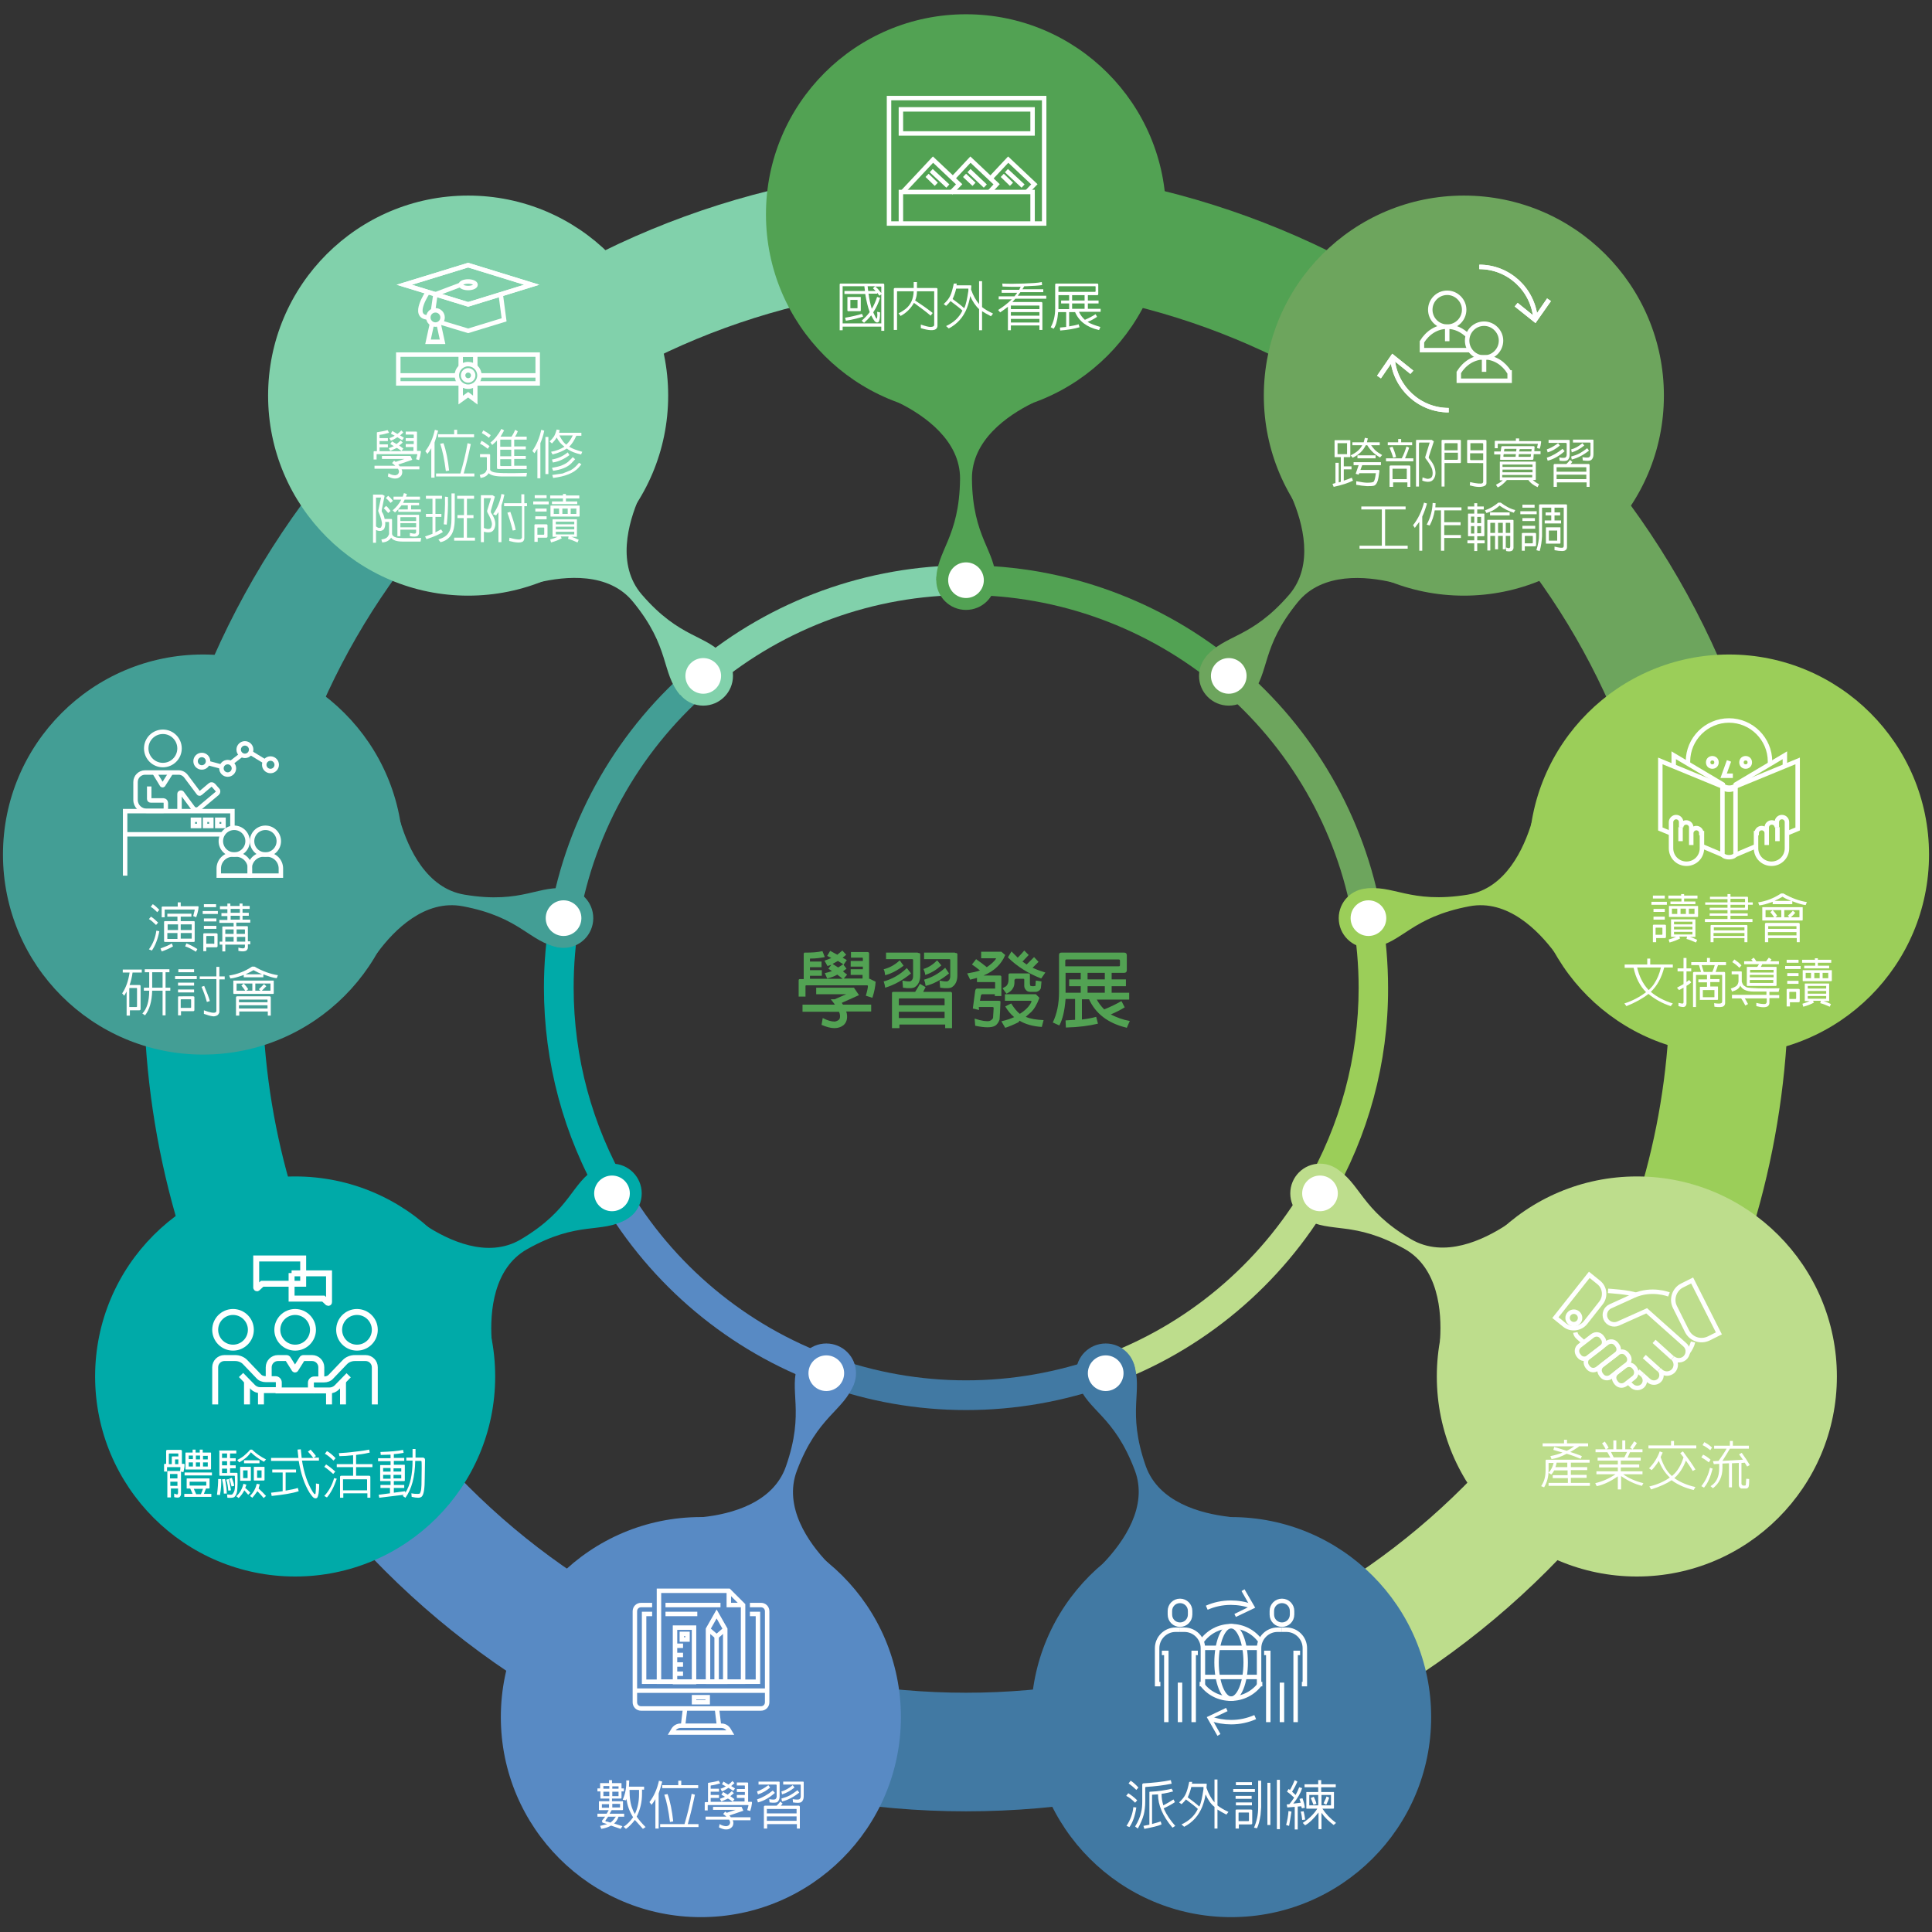 <?xml version="1.0" encoding="utf-8"?>
<!-- Generator: Adobe Illustrator 22.1.0, SVG Export Plug-In . SVG Version: 6.00 Build 0)  -->
<svg version="1.1" xmlns="http://www.w3.org/2000/svg" xmlns:xlink="http://www.w3.org/1999/xlink" x="0px" y="0px" width="650px"
	 height="650px" viewBox="0 0 650 650" style="enable-background:new 0 0 650 650;" xml:space="preserve">
<rect x="0" y="0" width="650" height="650" fill="#333333" stroke="none"/>
<style type="text/css">
	.st0{fill:#81D1AB;}
	.st1{fill:#439E95;}
	.st2{fill:#00AAA8;}
	.st3{fill:#588AC4;}
	.st4{fill:#4179A3;}
	.st5{fill:#BDDD8C;}
	.st6{fill:#9BCE59;}
	.st7{fill:#6DA55D;}
	.st8{fill:#52A253;}
	.st9{fill:#FFFFFF;}
	.st10{fill:none;stroke:#FFFFFF;stroke-width:1.5;stroke-miterlimit:10;}
	.st11{fill:none;stroke:#FFFFFF;stroke-width:2;stroke-miterlimit:10;}
</style>
<g id="圖層_4">
	<g id="XMLID_908_">
		<g id="XMLID_979_">
			<path id="XMLID_980_" class="st0" d="M240.4,230.9l-6.4-7.7c25.5-21.3,57.8-33,91-33v10C294.1,200.2,264.1,211.1,240.4,230.9z"/>
		</g>
		<g id="XMLID_977_">
			<path id="XMLID_978_" class="st1" d="M194.8,309.8l-9.8-1.7c5.7-33.1,23.1-63.3,49-84.9l6.4,7.7C216.3,251,200.1,279,194.8,309.8
				z"/>
		</g>
		<g id="XMLID_975_">
			<path id="XMLID_976_" class="st2" d="M202.2,403.7c-12.6-21.6-19.2-46.3-19.2-71.4c0-8.1,0.7-16.3,2.1-24.2l9.8,1.7
				c-1.3,7.4-1.9,15-1.9,22.5c0,23.4,6.2,46.3,17.9,66.4L202.2,403.7z"/>
		</g>
		<g id="XMLID_973_">
			<path id="XMLID_974_" class="st3" d="M276.6,465.9c-31.2-11.3-57.6-33.4-74.4-62.2l8.6-5c15.6,26.8,40.2,47.3,69.2,57.8
				L276.6,465.9z"/>
		</g>
		<g id="XMLID_971_">
			<path id="XMLID_972_" class="st4" d="M325,474.4c-16.6,0-32.9-2.9-48.4-8.5l3.4-9.4c14.4,5.2,29.6,7.9,45,7.9
				c15.5,0,30.7-2.7,45.2-7.9l3.4,9.4C358,471.5,341.7,474.4,325,474.4z"/>
		</g>
		<g id="XMLID_969_">
			<path id="XMLID_970_" class="st5" d="M373.6,465.8l-3.4-9.4c29-10.5,53.5-31.1,69-57.8l8.6,5
				C431.1,432.4,404.7,454.5,373.6,465.8z"/>
		</g>
		<g id="XMLID_967_">
			<path id="XMLID_968_" class="st6" d="M447.8,403.7l-8.6-5c11.7-20.1,17.9-43,17.9-66.4c0-7.7-0.7-15.4-2-22.9l9.8-1.7
				c1.4,8.1,2.1,16.4,2.1,24.7C467.1,357.4,460.4,382.1,447.8,403.7z"/>
		</g>
		<g id="XMLID_965_">
			<path id="XMLID_966_" class="st7" d="M455.1,309.4c-5.3-30.4-21.3-58.1-45-78.1l6.4-7.6c25.5,21.5,42.7,51.3,48.4,84L455.1,309.4
				z"/>
		</g>
		<g id="XMLID_963_">
			<path id="XMLID_964_" class="st8" d="M410.1,231.3c-23.8-20-54-31.1-85.1-31.1v-10c33.5,0,66,11.9,91.6,33.4L410.1,231.3z"/>
		</g>
		<g id="XMLID_961_">
			<path id="XMLID_962_" class="st4" d="M325,609.4c-32.5,0-64.4-5.6-94.6-16.6l13.6-37.5c25.9,9.4,53.2,14.2,81,14.2
				c27.8,0,55.1-4.8,81-14.2l13.6,37.5C389.4,603.8,357.5,609.4,325,609.4z"/>
		</g>
		<g id="XMLID_959_">
			<path id="XMLID_960_" class="st5" d="M419.6,592.8L406,555.3c52.1-19,96.2-56,124.1-104.2l34.5,20
				C532,527.4,480.6,570.6,419.6,592.8z"/>
		</g>
		<g id="XMLID_957_">
			<path id="XMLID_958_" class="st6" d="M564.6,471.1l-34.5-20c20.7-35.8,31.7-76.8,31.7-118.4c0-13.8-1.2-27.7-3.6-41.1l39.3-6.9
				c2.8,15.8,4.2,31.9,4.2,48C601.6,381.4,588.8,429.2,564.6,471.1z"/>
		</g>
		<g id="XMLID_955_">
			<path id="XMLID_956_" class="st7" d="M558.2,291.6c-9.6-54.6-38.3-104.4-81-140.2l25.6-30.5c49.9,41.9,83.5,100.1,94.7,163.9
				L558.2,291.6z"/>
		</g>
		<g id="XMLID_953_">
			<path id="XMLID_954_" class="st8" d="M477.2,151.4C434.7,115.7,380.6,96,325,96V56.1c65,0,128.1,23,177.8,64.7L477.2,151.4z"/>
		</g>
		<g id="XMLID_951_">
			<path id="XMLID_952_" class="st0" d="M172.8,151.4l-25.6-30.5C196.9,79.1,260,56.1,325,56.1V96C269.4,96,215.3,115.7,172.8,151.4
				z"/>
		</g>
		<g id="XMLID_949_">
			<path id="XMLID_950_" class="st1" d="M91.8,291.6l-39.3-6.9c11.2-63.8,44.8-122,94.7-163.9l25.6,30.5
				C130.1,187.2,101.4,237,91.8,291.6z"/>
		</g>
		<g id="XMLID_947_">
			<path id="XMLID_948_" class="st2" d="M85.4,471.1c-24.2-41.9-37-89.7-37-138.4c0-16.1,1.4-32.3,4.2-48l39.3,6.9
				c-2.4,13.5-3.6,27.3-3.6,41.1c0,41.6,11,82.6,31.7,118.4L85.4,471.1z"/>
		</g>
		<g id="XMLID_945_">
			<path id="XMLID_946_" class="st3" d="M230.4,592.8c-60.9-22.2-112.4-65.4-145-121.7l34.5-20c27.9,48.2,72,85.2,124.1,104.2
				L230.4,592.8z"/>
		</g>
		<path id="XMLID_944_" class="st8" d="M347.9,123.7h-45.8c0,0-3.9,9.6,0.5,11.9c8.4,4.2,20.5,12.6,20.4,25.5
			c-0.2,19.9-8,24.2-8,34.1h10h10c0-10-7.8-14.2-8-34.1c-0.1-13,11.9-21.3,20.4-25.5C351.8,133.3,347.9,123.7,347.9,123.7z"/>
		<circle id="XMLID_943_" class="st8" cx="325" cy="195.2" r="10"/>
		<g id="XMLID_941_">
			<circle id="XMLID_942_" class="st9" cx="325" cy="195.2" r="6"/>
		</g>
		<path id="XMLID_940_" class="st0" d="M208.1,157.9l-35.1,29.4c0,0,3.2,9.9,8,8.7c9.2-2.2,23.8-3.6,32,6.5
			c12.6,15.4,9.4,23.7,15.8,31.3l7.6-6.4l7.6-6.4c-6.4-7.7-15.1-5.9-28.1-21c-8.5-9.9-4.6-24-0.8-32.7
			C217.3,162.7,208.1,157.9,208.1,157.9z"/>
		<circle id="XMLID_939_" class="st0" cx="236.6" cy="227.4" r="10"/>
		<g id="XMLID_937_">
			<circle id="XMLID_938_" class="st9" cx="236.6" cy="227.4" r="6"/>
		</g>
		<path id="XMLID_936_" class="st1" d="M123.1,273.9l-7.9,45.1c0,0,8.8,5.5,11.8,1.5c5.6-7.6,15.9-18,28.7-15.6
			c19.6,3.7,22.4,12.1,32.2,13.8l1.7-9.8l1.7-9.8c-9.8-1.8-15.3,5.2-35,1.9c-12.8-2.1-18.9-15.5-21.6-24.5
			C133.2,271.7,123.1,273.9,123.1,273.9z"/>
		<circle id="XMLID_935_" class="st1" cx="189.6" cy="308.9" r="10"/>
		<g id="XMLID_933_">
			<circle id="XMLID_934_" class="st9" cx="189.6" cy="308.9" r="6"/>
		</g>
		<path id="XMLID_932_" class="st2" d="M132.5,417.5l22.9,39.6c0,0,10.3-1.4,10-6.4c-0.6-9.4,0.6-24,11.9-30.4
			c17.4-9.8,24.9-5.1,33.5-10.1l-5-8.6l-5-8.6c-8.7,4.9-8.4,13.8-25.6,24c-11.2,6.6-24.4,0.3-32.3-4.9
			C138.9,409.3,132.5,417.5,132.5,417.5z"/>
		<circle id="XMLID_931_" class="st2" cx="205.9" cy="401.5" r="10"/>
		<g id="XMLID_929_">
			<circle id="XMLID_930_" class="st9" cx="205.9" cy="401.5" r="6"/>
		</g>
		<path id="XMLID_928_" class="st3" d="M232,521.4l43,15.7c0,0,7-7.7,3.5-11.3c-6.5-6.8-15-18.8-10.4-31c7-18.6,15.8-20,19.2-29.3
			L278,462l-9.4-3.4c-3.5,9.4,2.4,16-4.2,34.8c-4.3,12.3-18.5,16-27.9,17C231.6,511,232,521.4,232,521.4z"/>
		<circle id="XMLID_927_" class="st3" cx="278" cy="462" r="10"/>
		<g id="XMLID_925_">
			<circle id="XMLID_926_" class="st9" cx="278" cy="462" r="6"/>
		</g>
		<path id="XMLID_924_" class="st4" d="M375,537l43-15.7c0,0,0.4-10.4-4.6-11c-9.4-1.1-23.5-4.8-27.9-17
			c-6.6-18.8-0.7-25.4-4.2-34.8L372,462l-9.4,3.4c3.4,9.4,12.2,10.7,19.2,29.3c4.6,12.2-3.9,24.1-10.4,31C368,529.4,375,537,375,537
			z"/>
		<circle id="XMLID_923_" class="st4" cx="372" cy="462" r="10"/>
		<g id="XMLID_921_">
			<circle id="XMLID_922_" class="st9" cx="372" cy="462" r="6"/>
		</g>
		<path id="XMLID_920_" class="st5" d="M494.6,457.1l22.9-39.6c0,0-6.4-8.2-10.5-5.5c-7.9,5.2-21.1,11.5-32.3,4.9
			c-17.1-10.1-16.9-19-25.6-24l-5,8.6l-5,8.6c8.6,5,16.2,0.4,33.5,10.1c11.3,6.4,12.5,21,11.9,30.4
			C484.3,455.7,494.6,457.1,494.6,457.1z"/>
		<circle id="XMLID_919_" class="st5" cx="444.1" cy="401.5" r="10"/>
		<g id="XMLID_917_">
			<circle id="XMLID_918_" class="st9" cx="444.1" cy="401.5" r="6"/>
		</g>
		<path id="XMLID_916_" class="st6" d="M534.9,319l-7.9-45.1c0,0-10.1-2.2-11.6,2.6c-2.7,9-8.8,22.4-21.6,24.5
			c-19.7,3.2-25.2-3.7-35-1.9l1.7,9.8l1.7,9.8c9.8-1.7,12.6-10.1,32.2-13.8c12.8-2.4,23.1,8.1,28.7,15.6
			C526.1,324.5,534.9,319,534.9,319z"/>
		<circle id="XMLID_915_" class="st6" cx="460.4" cy="308.9" r="10"/>
		<g id="XMLID_913_">
			<circle id="XMLID_914_" class="st9" cx="460.4" cy="308.9" r="6"/>
		</g>
		<path id="XMLID_912_" class="st7" d="M476.9,187.3l-35.1-29.4c0,0-9.2,4.8-7.2,9.4c3.7,8.6,7.6,22.8-0.8,32.7
			c-13,15.1-21.7,13.3-28.1,21l7.6,6.4l7.6,6.4c6.4-7.6,3.2-15.9,15.8-31.3c8.2-10,22.9-8.7,32-6.5
			C473.8,197.2,476.9,187.3,476.9,187.3z"/>
		<circle id="XMLID_911_" class="st7" cx="413.4" cy="227.4" r="10"/>
		<g id="XMLID_909_">
			<circle id="XMLID_910_" class="st9" cx="413.4" cy="227.4" r="6"/>
		</g>
	</g>
</g>
<g id="圖層_3">
	<circle id="XMLID_307_" class="st8" cx="325" cy="72.1" r="67.3"/>
	<circle id="XMLID_306_" class="st0" cx="157.5" cy="133.1" r="67.3"/>
	<circle id="XMLID_305_" class="st1" cx="68.3" cy="287.5" r="67.3"/>
	<circle id="XMLID_304_" class="st2" cx="99.3" cy="463.1" r="67.3"/>
	<circle id="XMLID_303_" class="st3" cx="235.8" cy="577.7" r="67.3"/>
	<circle id="XMLID_302_" class="st4" cx="414.2" cy="577.7" r="67.3"/>
	<circle id="XMLID_301_" class="st5" cx="550.7" cy="463.1" r="67.3"/>
	<circle id="XMLID_300_" class="st6" cx="581.7" cy="287.5" r="67.3"/>
	<circle id="XMLID_299_" class="st7" cx="492.5" cy="133.1" r="67.3"/>
	<g id="XMLID_282_">
		<path id="XMLID_298_" class="st10" d="M567.9,257c0-0.3,0-0.5,0-0.8c0-7.6,6.2-13.8,13.8-13.8c7.6,0,13.8,6.2,13.8,13.8
			c0,0.3,0,0.5,0,0.8"/>
		<path id="XMLID_297_" class="st10" d="M583.9,264.6c0,0.6-1,1.1-2.2,1.1c-1.2,0-2.2-0.5-2.2-1.1"/>
		<line id="XMLID_296_" class="st10" x1="572.4" y1="284.6" x2="579.5" y2="287.6"/>
		<polyline id="XMLID_295_" class="st10" points="579.5,287.3 579.5,264.6 558.6,256 558.6,278.9 562,280.3 		"/>
		<line id="XMLID_294_" class="st10" x1="591" y1="284.6" x2="583.9" y2="287.6"/>
		<polyline id="XMLID_293_" class="st10" points="583.9,287.3 583.9,264.6 604.8,256 604.8,278.9 601.4,280.3 		"/>
		<path id="XMLID_292_" class="st10" d="M600.5,257.8v-3.7l-16.5,9.8c0,0.6-1,1.1-2.2,1.1c-1.2,0-2.2-0.5-2.2-1.1l-16.5-9.8v3.7"/>
		<path id="XMLID_291_" class="st10" d="M583.9,287.3c0,0.6-1,1.1-2.2,1.1c-1.2,0-2.2-0.5-2.2-1.1"/>
		<path id="XMLID_290_" class="st10" d="M572.4,280.3c0-1-0.8-1.7-1.7-1.7s-1.7,0.8-1.7,1.7v4v-1.7v-4.2c0-1-0.8-1.7-1.7-1.7
			c-1,0-1.7,0.8-1.7,1.7v-1.8c0-1-0.8-1.7-1.7-1.7s-1.7,0.8-1.7,1.7v6.8v0v2c0,2.9,2.3,5.2,5.2,5.2s5.2-2.3,5.2-5.2v-1.2v0V280.3z"
			/>
		<path id="XMLID_289_" class="st10" d="M565.4,278.3v4.7V278.3z"/>
		<path id="XMLID_288_" class="st10" d="M591,280.3c0-1,0.8-1.7,1.7-1.7c1,0,1.7,0.8,1.7,1.7v4v-1.7v-4.2c0-1,0.8-1.7,1.7-1.7
			c1,0,1.7,0.8,1.7,1.7v-1.8c0-1,0.8-1.7,1.7-1.7c1,0,1.7,0.8,1.7,1.7v6.8v0v2c0,2.9-2.3,5.2-5.2,5.2c-2.9,0-5.2-2.3-5.2-5.2v-1.2v0
			V280.3z"/>
		<path id="XMLID_287_" class="st10" d="M598,278.3v4.7V278.3z"/>
		<g id="XMLID_284_">
			<circle id="XMLID_286_" class="st10" cx="576.1" cy="256.5" r="1.4"/>
			<circle id="XMLID_285_" class="st10" cx="587.3" cy="256.5" r="1.4"/>
		</g>
		<polyline id="XMLID_283_" class="st10" points="581.7,256 579.9,261 583,261 		"/>
	</g>
	<g id="XMLID_268_">
		<rect id="XMLID_281_" x="303.1" y="36.8" class="st10" width="44.3" height="8.1"/>
		<polyline id="XMLID_280_" class="st10" points="303.1,75.2 303.1,64.6 347.4,64.6 347.4,75.2 		"/>
		<rect id="XMLID_279_" x="299.1" y="33" class="st10" width="52.2" height="42.2"/>
		<g id="XMLID_269_">
			<line id="XMLID_278_" class="st10" x1="313.3" y1="57.4" x2="318.9" y2="62.6"/>
			<line id="XMLID_277_" class="st10" x1="311.9" y1="59" x2="315" y2="62"/>
			<polyline id="XMLID_276_" class="st10" points="303.7,64.6 313.9,53.7 322.7,62 319.9,64.9 			"/>
			<polyline id="XMLID_275_" class="st10" points="320.6,60 326.5,53.7 335.3,62 332.9,64.6 			"/>
			<line id="XMLID_274_" class="st10" x1="326" y1="57.4" x2="331.5" y2="62.6"/>
			<line id="XMLID_273_" class="st10" x1="324.5" y1="59" x2="327.7" y2="62"/>
			<polyline id="XMLID_272_" class="st10" points="333.3,60 339.2,53.7 348,62 345.5,64.6 			"/>
			<line id="XMLID_271_" class="st10" x1="338.6" y1="57.4" x2="344.2" y2="62.6"/>
			<line id="XMLID_270_" class="st10" x1="337.2" y1="59" x2="340.3" y2="62"/>
		</g>
	</g>
	<g id="XMLID_246_">
		<path id="XMLID_267_" class="st10" d="M245.7,582.9H226l0.6-1c0.5-0.8,1.4-1.3,2.4-1.3h13.7c1,0,1.9,0.5,2.4,1.3L245.7,582.9z"/>
		<line id="XMLID_266_" class="st10" x1="213.6" y1="568.8" x2="258.1" y2="568.8"/>
		<rect id="XMLID_265_" x="233.5" y="571" class="st10" width="4.6" height="1.7"/>
		<g id="XMLID_262_">
			<line id="XMLID_264_" class="st10" x1="230.5" y1="574.8" x2="229.8" y2="580.6"/>
			<line id="XMLID_263_" class="st10" x1="241.2" y1="574.8" x2="241.9" y2="580.6"/>
		</g>
		<polygon id="XMLID_261_" class="st10" points="245.2,535.2 221.7,535.2 221.7,565.8 250,565.8 250,540 		"/>
		<polyline id="XMLID_260_" class="st10" points="245.2,535.2 245.2,540 250,540 		"/>
		<path id="XMLID_259_" class="st10" d="M252.3,540h3.7c1.2,0,2.1,0.9,2.1,2.1v30.6c0,1.2-0.9,2.1-2.1,2.1h-40.3
			c-1.2,0-2.1-0.9-2.1-2.1v-30.6c0-1.2,0.9-2.1,2.1-2.1h3.7"/>
		<polyline id="XMLID_258_" class="st10" points="252.3,543 255,543 255,565.8 216.7,565.8 216.7,543 219.4,543 		"/>
		<line id="XMLID_257_" class="st10" x1="223.9" y1="540" x2="242.4" y2="540"/>
		<line id="XMLID_256_" class="st10" x1="223.9" y1="543" x2="234.6" y2="543"/>
		<rect id="XMLID_255_" x="227.1" y="547.6" class="st10" width="6.4" height="18.3"/>
		<line id="XMLID_254_" class="st10" x1="227.1" y1="553.7" x2="229.8" y2="553.7"/>
		<line id="XMLID_253_" class="st10" x1="227.1" y1="563.1" x2="229.8" y2="563.1"/>
		<line id="XMLID_252_" class="st10" x1="227.1" y1="560" x2="229.8" y2="560"/>
		<line id="XMLID_251_" class="st10" x1="227.1" y1="556.8" x2="229.8" y2="556.8"/>
		<rect id="XMLID_250_" x="229.4" y="549.7" class="st10" width="1.9" height="1.9"/>
		<polygon id="XMLID_249_" class="st10" points="241.1,543 238.2,548.1 238.2,565.8 244,565.8 244,548.1 		"/>
		<line id="XMLID_248_" class="st10" x1="241.1" y1="565.8" x2="241.1" y2="550.6"/>
		<polyline id="XMLID_247_" class="st10" points="244,548.1 241.1,550.6 238.2,548.1 		"/>
	</g>
	<g id="XMLID_225_">
		<circle id="XMLID_245_" class="st10" cx="54.8" cy="251.8" r="5.6"/>
		<path id="XMLID_244_" class="st10" d="M60.4,273.1v-6c0-0.4,0.5-0.6,0.8-0.3l3.7,5c0.5,0.7,1.5,0.8,2.1,0.2l6.1-5.1
			c0.3-0.3,0.4-0.8,0.1-1.1l-1.4-1.6c-0.3-0.3-0.8-0.4-1.1-0.1l-3.3,2.8c-0.2,0.2-0.5,0.1-0.6-0.1l-4.2-5.6
			c-0.6-0.8-1.5-1.3-2.5-1.3H48.8c-1.7,0-3.2,1.4-3.2,3.2v6c0,2.1,1.7,3.7,3.7,3.7H55c0.4,0,0.8-0.4,0.8-0.8l0-1.9
			c0-0.4-0.4-0.8-0.8-0.8h-4.3c-0.3,0-0.5-0.2-0.5-0.5v-4.2"/>
		<path id="XMLID_243_" class="st10" d="M57.5,260l-2.6,4.1c-0.1,0.1-0.3,0.1-0.4,0L52,260"/>
		<circle id="XMLID_242_" class="st10" cx="67.9" cy="256.1" r="2.1"/>
		<circle id="XMLID_241_" class="st10" cx="76.6" cy="258.5" r="2.1"/>
		<circle id="XMLID_240_" class="st10" cx="82.4" cy="252.2" r="2.1"/>
		<circle id="XMLID_239_" class="st10" cx="91" cy="257.3" r="2.1"/>
		<line id="XMLID_238_" class="st10" x1="74.4" y1="257.9" x2="69.9" y2="256.7"/>
		<line id="XMLID_237_" class="st10" x1="81.2" y1="254" x2="77.7" y2="256.7"/>
		<line id="XMLID_236_" class="st10" x1="89.1" y1="256.2" x2="84.2" y2="253.2"/>
		<line id="XMLID_235_" class="st10" x1="42.1" y1="280.7" x2="74.9" y2="280.7"/>
		<polyline id="XMLID_234_" class="st10" points="78.2,278.4 78.2,272.9 42.1,272.9 42.1,294.6 		"/>
		<rect id="XMLID_233_" x="64.9" y="275.8" class="st10" width="2.1" height="2.1"/>
		<rect id="XMLID_232_" x="69" y="275.8" class="st10" width="2.1" height="2.1"/>
		<rect id="XMLID_231_" x="73.1" y="275.8" class="st10" width="2.1" height="2.1"/>
		<g id="XMLID_226_">
			<circle id="XMLID_230_" class="st10" cx="89.3" cy="283" r="4.5"/>
			<path id="XMLID_229_" class="st10" d="M94.5,294.6H84v-2.4c0-2.6,2.1-4.7,4.7-4.7h1.1c2.6,0,4.7,2.1,4.7,4.7V294.6z"/>
			<circle id="XMLID_228_" class="st10" cx="78.8" cy="283" r="4.5"/>
			<path id="XMLID_227_" class="st10" d="M84,294.6H73.6v-2.4c0-2.6,2.1-4.7,4.7-4.7h1.1c2.6,0,4.7,2.1,4.7,4.7V294.6z"/>
		</g>
	</g>
	<g id="XMLID_211_">
		<circle id="XMLID_224_" class="st11" cx="78.4" cy="447.4" r="6"/>
		<circle id="XMLID_223_" class="st11" cx="99.3" cy="447.4" r="6"/>
		<path id="XMLID_222_" class="st11" d="M72.4,472.5V460c0-1.7,1.4-3.1,3.1-3.1h3.6c1.3,0,2.6,0.5,3.5,1.5L87,463
			c0.6,0.7,1.5,1,2.4,1h3.3c0.6,0,1.1,0.5,1.1,1.1v1.5c0,0.6-0.5,1.1-1.1,1.1l-5.2,0c-0.9,0-1.8-0.4-2.4-1l-4-4.1"/>
		<line id="XMLID_221_" class="st11" x1="83.1" y1="472.5" x2="83.1" y2="464.7"/>
		<line id="XMLID_220_" class="st11" x1="87.8" y1="472.5" x2="87.8" y2="468"/>
		<circle id="XMLID_219_" class="st11" cx="120.1" cy="447.4" r="6"/>
		<path id="XMLID_218_" class="st11" d="M126.1,472.5V460c0-1.7-1.4-3.1-3.1-3.1h-3.6c-1.3,0-2.6,0.5-3.5,1.5l-4.5,4.7
			c-0.6,0.7-1.5,1-2.4,1h-3.3c-0.6,0-1.1,0.5-1.1,1.1v1.5c0,0.6,0.5,1.1,1.1,1.1l5.2,0c0.9,0,1.8-0.4,2.4-1l4-4.1"/>
		<line id="XMLID_217_" class="st11" x1="115.4" y1="472.5" x2="115.4" y2="464.7"/>
		<line id="XMLID_216_" class="st11" x1="110.7" y1="472.5" x2="110.7" y2="468"/>
		<line id="XMLID_215_" class="st11" x1="92.7" y1="467.8" x2="105.8" y2="467.8"/>
		<path id="XMLID_214_" class="st11" d="M108.1,464.1V460c0-1.7-1.4-3.1-3.1-3.1h-2.9c-0.2,0-0.4,0.1-0.5,0.3l-2.2,3.5
			c-0.1,0.1-0.2,0.1-0.3,0l-2.2-3.5c-0.1-0.2-0.3-0.3-0.5-0.3h-2.9c-1.7,0-3.1,1.4-3.1,3.1v4.1"/>
		<path id="XMLID_213_" class="st11" d="M102,423.4H86.2v9.8c0,0.2,0.3,0.3,0.4,0.2l1.6-1.5H102V423.4z"/>
		<path id="XMLID_212_" class="st11" d="M98.1,428.3v8.6h10.7l1.5,1.4c0.2,0.1,0.4,0,0.4-0.2v-9.7H98.1z"/>
	</g>
</g>
<g id="圖層_2">
	<g id="XMLID_786_">
		<g id="XMLID_813_">
			<g id="XMLID_817_">
				<path id="XMLID_820_" class="st10" d="M505,114.6c0,3.1-2.5,5.7-5.7,5.7c-3.1,0-5.7-2.5-5.7-5.7c0-3.1,2.5-5.7,5.7-5.7
					C502.4,108.9,505,111.5,505,114.6z"/>
				<path id="XMLID_819_" class="st10" d="M507.8,125.3c-1.9-3.1-5-5.1-8.5-5.1c-3.5,0-6.6,2-8.5,5.1v2.8h17.1V125.3z"/>
				<line id="XMLID_818_" class="st10" x1="499.3" y1="120.3" x2="499.3" y2="125.1"/>
			</g>
			<path id="XMLID_816_" class="st10" d="M492.6,104.2c0,3.1-2.5,5.7-5.7,5.7c-3.1,0-5.7-2.5-5.7-5.7c0-3.1,2.5-5.7,5.7-5.7
				C490,98.5,492.6,101.1,492.6,104.2z"/>
			<path id="XMLID_815_" class="st10" d="M493.9,113c-1.9-1.9-4.3-3.1-7-3.1c-3.5,0-6.6,2-8.5,5.1v2.8h16.2"/>
			<line id="XMLID_814_" class="st10" x1="486.9" y1="109.9" x2="486.9" y2="114.8"/>
		</g>
		<g id="XMLID_800_">
			<g id="XMLID_807_">
				<g>
					<path class="st10" d="M497.7,89.8c9.9,0,18,7.6,18.9,17.3"/>
					<g>
						<polygon class="st9" points="509.6,103.1 510.6,101.9 516.3,106.5 520.5,100.4 521.8,101.3 516.6,108.7 						"/>
					</g>
				</g>
			</g>
			<g id="XMLID_801_">
				<g>
					<path class="st10" d="M487.4,138L487.4,138c-9.9,0-18-7.6-18.9-17.3"/>
					<g>
						<polygon class="st9" points="475.5,124.7 474.5,125.8 468.8,121.2 464.6,127.3 463.3,126.4 468.4,119 						"/>
					</g>
				</g>
			</g>
		</g>
		<g id="XMLID_787_">
			<g id="XMLID_794_">
				<g>
					<path class="st10" d="M497.7,89.8c9.9,0,18,7.6,18.9,17.3"/>
					<g>
						<polygon class="st9" points="509.6,103.1 510.6,101.9 516.3,106.5 520.5,100.4 521.8,101.3 516.6,108.7 						"/>
					</g>
				</g>
			</g>
			<g id="XMLID_788_">
				<g>
					<path class="st10" d="M487.4,138L487.4,138c-9.9,0-18-7.6-18.9-17.3"/>
					<g>
						<polygon class="st9" points="475.5,124.7 474.5,125.8 468.8,121.2 464.6,127.3 463.3,126.4 468.4,119 						"/>
					</g>
				</g>
			</g>
		</g>
	</g>
	<g id="XMLID_771_">
		<path id="XMLID_785_" class="st10" d="M526.4,445.8l-3.1-2.5l11.4-14.4l3.1,2.5c2.2,1.7,2.5,4.9,0.8,7l-5.2,6.6
			C531.7,447.1,528.5,447.5,526.4,445.8z"/>
		<circle id="XMLID_784_" class="st10" cx="529.5" cy="443.4" r="2.1"/>
		<path id="XMLID_783_" class="st10" d="M532.9,451.7l-2.1-1.9c-0.4-0.4-0.7-0.9-0.8-1.5l0,0"/>
		<line id="XMLID_782_" class="st10" x1="562.7" y1="456.9" x2="556.5" y2="451.3"/>
		<line id="XMLID_781_" class="st10" x1="558.1" y1="460.8" x2="553.2" y2="456.4"/>
		<line id="XMLID_780_" class="st10" x1="552.6" y1="462.6" x2="551.1" y2="461.3"/>
		<path id="XMLID_779_" class="st10" d="M574.9,450.3l3.4-1.7l-9-17.8l-3.4,1.7c-2.6,1.3-3.7,4.6-2.4,7.2l4.1,8.2
			C569,450.6,572.2,451.6,574.9,450.3z"/>
		<path id="XMLID_778_" class="st10" d="M538.8,453.3l-4.4,3.4c-1,0.7-2.3,0.6-3.1-0.4l-0.3-0.4c-0.7-1-0.6-2.3,0.4-3.1l4.4-3.4
			c1-0.7,2.3-0.6,3.1,0.4l0.3,0.4C540,451.2,539.8,452.6,538.8,453.3z"/>
		<path id="XMLID_777_" class="st10" d="M543.7,455.7l-6.3,4.8c-1,0.7-2.3,0.6-3.1-0.4l-0.3-0.4c-0.7-1-0.6-2.3,0.4-3.1l6.3-4.8
			c1-0.7,2.3-0.6,3.1,0.4l0.3,0.4C544.9,453.6,544.7,455,543.7,455.7z"/>
		<path id="XMLID_776_" class="st10" d="M547.3,459.1l-5.3,4.1c-1,0.7-2.3,0.6-3.1-0.4l-0.3-0.4c-0.7-1-0.6-2.3,0.4-3.1l5.3-4.1
			c1-0.7,2.3-0.6,3.1,0.4l0.3,0.4C548.5,457,548.3,458.4,547.3,459.1z"/>
		<path id="XMLID_775_" class="st10" d="M549.7,463.5l-2.8,2.2c-1,0.7-2.3,0.6-3.1-0.4l-0.3-0.4c-0.7-1-0.6-2.3,0.4-3.1l2.8-2.2
			c1-0.7,2.3-0.6,3.1,0.4l0.3,0.4C550.8,461.4,550.6,462.8,549.7,463.5z"/>
		<path id="XMLID_774_" class="st10" d="M547.7,465l1.4,1.3c1,0.9,2.6,0.9,3.6-0.1c1-1,0.9-2.7-0.1-3.6l2.1,1.9
			c1,0.9,2.6,0.9,3.6-0.1c1-1,0.9-2.7-0.1-3.6l0.5,0.5c1.2,1.1,3,1.1,4.2,0c1.2-1.2,1.2-3.2-0.1-4.4c1.3,1.1,3.3,1,4.4-0.4
			c1-1.3,0.8-3.1-0.4-4.1L554,441l0,0l-9.6,4.3c-1.6,0.7-3.5,0-4.2-1.6l0,0c-0.7-1.6,0-3.5,1.6-4.2l7.9-3.6c6-2.7,11.8-0.4,11.8-0.4
			"/>
		<path id="XMLID_773_" class="st10" d="M541,434.3c0,0,7.1,0.4,9.6,1.4"/>
		<path id="XMLID_772_" class="st10" d="M569.6,451.5L569.6,451.5c-0.3,1.3-1,2.5-1.8,3.6l-0.2,0.2"/>
	</g>
	<g id="XMLID_738_">
		<g id="XMLID_764_">
			<path id="XMLID_770_" class="st10" d="M397,546.6L397,546.6c-1.9,0-3.4-1.5-3.4-3.4V542c0-1.9,1.5-3.4,3.4-3.4l0,0
				c1.9,0,3.4,1.5,3.4,3.4v1.2C400.4,545.1,398.9,546.6,397,546.6z"/>
			<path id="XMLID_769_" class="st10" d="M397,548.3h-1.5c-3.4,0-6.2,2.8-6.2,6.2v12.1h1.1"/>
			<polyline id="XMLID_768_" class="st10" points="390.9,556.1 392.4,556.1 392.4,579.4 			"/>
			<path id="XMLID_767_" class="st10" d="M397,548.3h1.5c3.4,0,6.2,2.8,6.2,6.2v12.1h-1.1"/>
			<polyline id="XMLID_766_" class="st10" points="403,556.1 401.6,556.1 401.6,579.4 			"/>
			<line id="XMLID_765_" class="st10" x1="397" y1="579.4" x2="397" y2="566.1"/>
		</g>
		<g id="XMLID_757_">
			<path id="XMLID_763_" class="st10" d="M431.3,546.6L431.3,546.6c-1.9,0-3.4-1.5-3.4-3.4V542c0-1.9,1.5-3.4,3.4-3.4l0,0
				c1.9,0,3.4,1.5,3.4,3.4v1.2C434.7,545.1,433.2,546.6,431.3,546.6z"/>
			<path id="XMLID_762_" class="st10" d="M431.3,548.3h-1.5c-3.4,0-6.2,2.8-6.2,6.2v12.1h1.1"/>
			<polyline id="XMLID_761_" class="st10" points="425.3,556.1 426.7,556.1 426.7,579.4 			"/>
			<path id="XMLID_760_" class="st10" d="M431.3,548.3h1.5c3.4,0,6.2,2.8,6.2,6.2v12.1H438"/>
			<polyline id="XMLID_759_" class="st10" points="437.4,556.1 435.9,556.1 435.9,579.4 			"/>
			<line id="XMLID_758_" class="st10" x1="431.3" y1="579.4" x2="431.3" y2="566.1"/>
		</g>
		<path id="XMLID_756_" class="st10" d="M423.9,566.6c-2.2,3-5.8,4.9-9.8,4.9c-3.9,0-7.4-1.8-9.6-4.7"/>
		<path id="XMLID_755_" class="st10" d="M404.3,552.2c2.2-3.1,5.8-5.1,9.9-5.1c4.1,0,7.7,2,9.9,5.1"/>
		<ellipse id="XMLID_754_" class="st10" cx="414.2" cy="559.3" rx="4.9" ry="12.2"/>
		<g id="XMLID_752_">
			<line id="XMLID_753_" class="st10" x1="404.7" y1="554.4" x2="423.6" y2="554.4"/>
		</g>
		<line id="XMLID_751_" class="st10" x1="404.7" y1="564.2" x2="423.6" y2="564.2"/>
		<g id="XMLID_745_">
			<g>
				<path class="st10" d="M422.3,577.7c-2.5,1.1-5.2,1.7-8.1,1.7c-2.4,0-4.8-0.4-6.9-1.2"/>
				<g>
					<polygon class="st9" points="412.5,574.6 413,575.7 407.7,578.2 410.6,583.4 409.6,584 406,577.7 					"/>
				</g>
			</g>
		</g>
		<g id="XMLID_739_">
			<g>
				<path class="st10" d="M406,540.9c2.5-1.1,5.2-1.7,8.1-1.7c2.4,0,4.8,0.4,6.9,1.2"/>
				<g>
					<polygon class="st9" points="415.8,544 415.3,543 420.6,540.4 417.7,535.3 418.7,534.7 422.3,540.9 					"/>
				</g>
			</g>
		</g>
	</g>
	<g id="XMLID_718_">
		<polygon id="XMLID_737_" class="st10" points="178.9,95.8 157.5,102.4 136,95.8 157.5,89.2 		"/>
		<path id="XMLID_736_" class="st10" d="M148.2,108.5c4.9,1.5,9.3,2.8,9.3,2.8l12.1-3.7l-1.1-8.3"/>
		<line id="XMLID_735_" class="st10" x1="146.5" y1="99" x2="145.7" y2="104.5"/>
		<polygon id="XMLID_734_" class="st10" points="178.9,95.8 157.5,102.4 136,95.8 157.5,89.2 		"/>
		<ellipse id="XMLID_733_" class="st10" cx="157.5" cy="95.8" rx="2.5" ry="1.1"/>
		<line id="XMLID_732_" class="st10" x1="155" y1="95.8" x2="146.5" y2="99"/>
		<circle id="XMLID_731_" class="st10" cx="146.5" cy="106.8" r="2.4"/>
		<polyline id="XMLID_730_" class="st10" points="147.5,108.6 148.9,115 144,115 145.4,108.6 		"/>
		<path id="XMLID_729_" class="st10" d="M144,98.2c0,0-5.8,8.4,0,8.6"/>
		<line id="XMLID_728_" class="st10" x1="161.2" y1="126.3" x2="180.9" y2="126.3"/>
		<line id="XMLID_727_" class="st10" x1="134" y1="126.3" x2="153.7" y2="126.3"/>
		<g id="XMLID_721_">
			<circle id="XMLID_726_" class="st10" cx="157.5" cy="126.3" r="1.7"/>
			<circle id="XMLID_725_" class="st10" cx="157.5" cy="126.3" r="3.8"/>
			<line id="XMLID_724_" class="st10" x1="155" y1="123.5" x2="155" y2="119.3"/>
			<polyline id="XMLID_723_" class="st10" points="159.9,129.2 159.9,134.6 157.5,132.8 155,134.6 155,129.2 			"/>
			<line id="XMLID_722_" class="st10" x1="159.9" y1="119.3" x2="159.9" y2="123.5"/>
		</g>
		<line id="XMLID_720_" class="st10" x1="155" y1="119.3" x2="159.9" y2="119.3"/>
		<polyline id="XMLID_719_" class="st10" points="155,129 134,129 134,119.3 180.9,119.3 180.9,129 159.9,129 		"/>
	</g>
	<g>
		<path class="st9" d="M283.5,111.1h-1V95.7c0-0.2,0.1-0.3,0.3-0.3h14.3c0.2,0,0.4,0.1,0.4,0.4v15.5h-1v-1.4h-13V111.1z M295.1,98.5
			v0.3h-2.9c0.3,2.1,0.7,3.8,1.1,5.1c0.7-1.1,1.3-2.5,1.8-4l1,0.3c-0.6,1.9-1.4,3.5-2.2,4.7l-0.1,0.2l0.7,1.5
			c0.2,0.4,0.4,0.6,0.4,0.6c0.1,0,0.2-0.1,0.2-0.4c0.1-0.5,0.1-1.2,0-1.9l1,0.2c0,1.8-0.2,2.9-0.5,3.2c-0.1,0.1-0.3,0.2-0.5,0.2
			c-0.3,0-0.6-0.2-0.8-0.4c-0.4-0.5-0.8-1.2-1.2-2c-0.8,1-1.6,1.8-2.4,2.5l-0.8-0.7c1-0.9,1.9-1.8,2.7-2.9c-0.6-1.6-1.1-3.6-1.5-6.1
			h-7v-1h6.9l-0.2-1.6h-7.2c-0.1,0-0.2,0-0.1,0.1v12.4h13v-9.8l-0.6,0.5L295.1,98.5z M290.4,106.5c-1.4,0.5-3.3,1-5.8,1.4l-0.3-1
			c2.4-0.4,4.4-0.9,5.7-1.3L290.4,106.5z M285.2,104.6c-0.1,0-0.1-0.1-0.1-0.2V100c0-0.1,0.1-0.1,0.1-0.1h4.2c0.1,0,0.2,0,0.2,0.1
			v4.5c0,0.1-0.1,0.2-0.2,0.2H285.2z M286.1,100.8L286.1,100.8l0,2.8l0,0.1h2.3c0.1,0,0.1,0,0.1-0.1v-2.7c0,0,0-0.1-0.1,0H286.1z
			 M294.4,96.3h-2.5l0.2,1.6h2.5l-0.9-0.9L294.4,96.3z M296.5,98.6v-2.1c0-0.1-0.1-0.1-0.2-0.1h-1.9
			C295.1,96.8,295.7,97.6,296.5,98.6z"/>
		<path class="st9" d="M303,106.3l-0.7-0.9c0.9-0.4,1.6-0.9,2.3-1.4c1.8-1.4,2.7-3.4,2.8-6h-5.5c-0.1,0-0.1,0-0.1,0.1V111h-1.1V97.3
			c0-0.2,0.1-0.4,0.4-0.4h6.3v-2h1.1v2h6.5c0.3,0,0.4,0.1,0.4,0.4v12.3c0,0.5-0.2,0.8-0.5,1.1c-0.8,0.6-2.5,0.5-5.1-0.3v-1.2
			c1.5,0.5,2.6,0.8,3.3,0.8c0.4,0,0.7-0.1,0.9-0.2c0.2-0.1,0.3-0.3,0.3-0.5V98.1c0-0.1,0-0.1-0.1-0.1h-5.7c0,1.1-0.2,2.1-0.6,3.1
			c2,1.3,4,2.7,5.9,4.2l-0.7,0.9c-1.5-1.3-3.4-2.7-5.6-4.3C306.4,103.8,304.9,105.3,303,106.3z"/>
		<path class="st9" d="M326.4,99.6c-0.2,1.4-0.6,2.8-1.1,4.1c-1.2,3-3.2,5.3-6.1,6.8l-0.9-0.8c2.6-1.2,4.4-2.9,5.5-5.2
			c-0.7-0.7-2-1.7-4-3.2c-0.4,0.5-0.9,1.1-1.5,1.6l-0.8-0.6c1-0.9,1.8-1.9,2.2-2.8c0.4-0.8,0.8-2.2,1.2-4.1h1l-0.1,0.6h4.6
			c0.3,0,0.5,0.1,0.4,0.2l-0.1,1.2c0.7,2,1.6,3.6,2.7,4.9v-7.7h1v8.7l0.1,0.1c0.9,0.7,2.1,1.4,3.6,2.1l-0.7,0.9
			c-1.2-0.6-2.2-1.2-3-1.7v6.4h-1V104C328.2,102.9,327.2,101.4,326.4,99.6z M325.8,97.1h-4.1c-0.3,1.3-0.7,2.4-1.2,3.5
			c1.5,1.1,2.8,2.1,3.9,3.1c0.6-1.2,1-3.2,1.4-5.9v-0.1L325.8,97.1z"/>
		<path class="st9" d="M340.1,111.1h-1v-7.9l-0.1,0.1c-0.8,0.6-1.6,1.2-2.5,1.8l-0.7-0.8c1.6-1,3.2-2.2,4.6-3.6h-4.4v-1h5.3l0.8-1
			l0.1-0.2H337v-1h5.9l0.5-1c-2.4,0-4.5,0-6.1-0.1l-0.1-1c2.1,0.1,4.4,0.1,7.1,0c2.7-0.1,4.8-0.2,6.2-0.5l0.1,1
			c-1.1,0.2-2.8,0.3-5.3,0.4l-0.7,0l-0.6,1h7v1h-7.7l-0.9,1.2h9.6v1h-10.4l-1,1.1h9.7c0.2,0,0.4,0.1,0.4,0.4v9h-1v-1.5h-9.6V111.1z
			 M349.7,104v-1.1c0-0.1-0.1-0.1-0.2-0.1h-9.3c-0.1,0-0.2,0-0.1,0.1v1.1H349.7z M349.7,106.3V105h-9.6v1.2H349.7z M340.1,107.3v1.2
			h9.6v-1.2H340.1z"/>
		<path class="st9" d="M368.6,105.7l0.5,0.9c-0.9,0.6-1.9,1.2-3.2,1.7c1.1,0.7,2.6,1.2,4.3,1.7l-0.4,1l-0.2,0
			c-3.9-0.9-6.6-2.9-7.9-6h-2v4.8c1.2-0.2,2.3-0.4,3.2-0.7l0.3,1c-1.7,0.5-3.9,0.9-6.5,1.1l-0.1-1l2.1-0.2v-5H356
			c-0.1,1.1-0.2,2.1-0.5,3.2c-0.2,1-0.6,1.8-1,2.4l-1-0.5c1-1.8,1.5-3.9,1.5-6.3v-8c0-0.3,0.1-0.4,0.4-0.4h13.7
			c0.3,0,0.4,0.1,0.4,0.4v3.1c0,0.3-0.1,0.4-0.4,0.4H366v1.8h3.6v1H366v1.8h4.3v1h-7.3c0.5,1.1,1.2,2,2,2.7
			C366.4,107,367.7,106.3,368.6,105.7z M356.1,98.2h12.3c0.1,0,0.2-0.1,0.2-0.2v-1.5c0-0.1,0-0.2-0.2-0.2h-12.1
			c-0.1,0-0.2,0.1-0.2,0.2V98.2z M359.7,103.9v-1.8h-2.7v-1h2.7v-1.8h-3.6v4.7H359.7z M364.9,99.3h-4.2v1.8h4.2V99.3z M364.9,103.9
			v-1.8h-4.2v1.8H364.9z"/>
	</g>
	<g>
		<path class="st9" d="M449.4,155.7h1v6.6l0.7-0.2v-8.3h-2c-0.1,0-0.1-0.1-0.1-0.2v-5.4c0-0.1,0.1-0.1,0.1-0.1h5
			c0.1,0,0.2,0,0.2,0.1v5.4c0,0.1-0.1,0.2-0.2,0.2h-2v3.1h2.6v1h-2.6v3.8c1.2-0.4,2.1-0.7,2.7-1l0.4,1c-1.6,0.8-3.7,1.5-6.5,2.1
			l-0.4-1l1-0.3V155.7z M450,149.1L450,149.1l0,3.6l0,0.1h3.1c0.1,0,0.1,0,0.1-0.1v-3.6c0,0,0-0.1-0.1,0H450z M459.5,149.8
			c-0.9,1.8-2.3,3.2-4.4,4.2l-0.7-0.8c1.9-0.9,3.2-2,3.9-3.4H455v-1h3.8l0.4-1.5l1,0.2l-0.3,1.2l0,0.1h4.3v1h-2.9
			c0.5,0.7,0.9,1.2,1.3,1.6c0.6,0.6,1.4,1.1,2.4,1.7l-0.7,0.8c-1.8-1-3.2-2.3-4.3-4.1H459.5z M457.1,159.7l-1-0.3l1-2.9h-1.7v-1h9.2
			v1h-6.3l-0.6,1.6h6.1c0.2,0,0.3,0.1,0.3,0.4c-0.2,1.6-0.4,2.7-0.6,3.3c-0.3,0.9-0.7,1.4-1.2,1.6c-1.3,0.3-3.3,0.2-6-0.3v-1.2
			c1.6,0.3,2.8,0.5,3.6,0.5c1.3,0,2.1-0.1,2.3-0.4c0.3-0.4,0.5-1.3,0.7-2.8l-0.1,0h-5.5L457.1,159.7z M462.8,153.2v1h-6.1v-1H462.8z
			"/>
		<path class="st9" d="M473.2,150.2l0.9,0.4c-0.4,1.3-0.9,2.5-1.4,3.6h2.8v1h-9.2v-1h5.3C472.3,152.9,472.8,151.5,473.2,150.2z
			 M470.4,147.7h1v1.1h3.7v1h-8.2v-1h3.5V147.7z M468.5,163.8h-1V157c0-0.2,0.1-0.4,0.4-0.4h6.2c0.2,0,0.4,0.1,0.4,0.4v6.8h-1v-1.5
			h-4.8V163.8z M468.5,150.3c0.5,1.1,0.9,2.2,1.2,3.5l-1,0.2c-0.2-0.9-0.7-2.1-1.2-3.4L468.5,150.3z M473.3,161.2v-3.4
			c0-0.1-0.1-0.1-0.2-0.1h-4.5c-0.1,0-0.2,0-0.1,0.1v3.4H473.3z M477.5,149.1c-0.1,0-0.1,0-0.1,0.1v14.5h-1v-15.5
			c0-0.1,0.1-0.2,0.2-0.2h5.1l0.7,0.5l-1.7,5.2c0,0.2,0,0.3,0,0.4c0.9,1.1,1.5,2,1.8,2.8c0.6,1.6,0.6,3,0,4c-0.2,0.4-0.6,0.8-1,1
			c-0.7,0.3-1.7,0.3-3-0.2l0.1-1.1c0.8,0.3,1.4,0.5,1.7,0.5c0.6,0,1.1-0.2,1.4-0.6c0.3-0.5,0.4-1.2,0.2-2.3c-0.2-1-1-2.3-2.3-4
			c-0.1-0.1-0.1-0.3-0.1-0.4l1.5-4.9H477.5z"/>
		<path class="st9" d="M491.5,148.3v7.2c0,0.2-0.1,0.3-0.3,0.3H486v7.9h-1v-15.4c0-0.2,0.1-0.3,0.3-0.3h5.9
			C491.4,148,491.5,148.1,491.5,148.3z M490.4,151.4v-2.1c0-0.2-0.1-0.2-0.2-0.2h-3.9c-0.2,0-0.3,0.1-0.3,0.3v2.1H490.4z M486,152.4
			v2.3h4.2c0.2,0,0.3-0.1,0.3-0.3v-2.1H486z M493.9,155.8c-0.2,0-0.3-0.1-0.3-0.4v-7.1c0-0.2,0.1-0.3,0.3-0.3h5.8
			c0.2,0,0.4,0.1,0.4,0.3v14.2c0,0.2,0,0.4-0.2,0.6c-0.1,0.2-0.3,0.3-0.5,0.4c-1.1,0.5-2.8,0.4-4.9-0.2l0.1-1.1
			c2.2,0.5,3.6,0.6,4.1,0.4l0.2-0.2l0.1-0.3v-6.3H493.9z M499,151.5v-2.1c0-0.2-0.1-0.3-0.3-0.3h-3.8c-0.2,0-0.3,0.1-0.2,0.2v2.2
			H499z M494.6,152.5v2c0,0.2,0.1,0.3,0.3,0.3h4.1v-2.3H494.6z"/>
		<path class="st9" d="M515.9,154.4l-0.1,0.2l-0.2,0.1h-10.8l-0.1-0.1v-0.2l0.1-1.5h-2.1v-1h2.2l0.2-1.5l0.1-0.2l0.1-0.1H516
			c0.1,0,0.1,0,0.2,0.1l0.1,0.2l-0.1,1.4h2.1v1H516L515.9,154.4z M510.1,147.5h1v0.9h7.2c0.1,0,0.2,0.1,0.2,0.3
			c-0.1,0.8-0.2,1.5-0.5,2.3l-0.9-0.3l0.3-1.3c0-0.1,0-0.1-0.1-0.1H504c-0.1,0-0.1,0-0.1,0.1v1.4h-1v-2.3c0-0.1,0.1-0.2,0.2-0.2h6.9
			V147.5z M506.9,161.6c-1.1,1.2-2.1,2-3,2.4l-0.6-0.9c0.8-0.4,1.6-0.9,2.3-1.5h-0.9c-0.1,0-0.1-0.1-0.1-0.2v-6c0-0.1,0-0.1,0.1-0.1
			h11.8c0.1,0,0.2,0,0.2,0.1v5.9c0,0.1-0.1,0.2-0.2,0.2h-0.8c0.7,0.6,1.4,1.1,2.1,1.4l-0.5,1c-1.5-0.7-2.5-1.5-3.1-2.4H506.9z
			 M515.6,157.1v-0.8c0,0,0-0.1-0.1,0h-10l0,0v0.8H515.6z M515.6,158.9V158h-10.1v0.9H515.6z M505.4,159.8v0.7l0,0.1h10
			c0.1,0,0.1,0,0.1-0.1v-0.7H505.4z M510,152.8h-4.1l-0.1,0.6c0,0.2,0,0.3,0.2,0.3h3.9L510,152.8z M510.2,151h-3.9
			c-0.1,0-0.2,0-0.2,0.2l-0.1,0.7h4.1L510.2,151z M510.9,153.7h3.9c0.2,0,0.2-0.1,0.2-0.2l0.1-0.7H511L510.9,153.7z M511.1,151.9
			h4.1l0.1-0.6c0-0.2-0.1-0.3-0.2-0.2h-3.8L511.1,151.9z"/>
		<path class="st9" d="M524.8,149.9c-1.3,1.1-2.7,1.9-4.1,2.3l-0.3-1c1.2-0.4,2.5-1.1,3.8-2.1L524.8,149.9z M526.4,151.8
			c-1.8,1.6-3.7,2.7-5.7,3.2l-0.3-1c1.8-0.6,3.6-1.6,5.3-3L526.4,151.8z M526.8,149H521v-1h6.7c0.2,0,0.4,0,0.4,0.2v4.8
			c0,0.9-0.3,1.5-0.8,1.9c-0.4,0.2-1.3,0.3-2.6,0.1l-0.1-1.1c1.1,0.2,1.8,0.2,2.1,0c0.1-0.1,0.2-0.2,0.3-0.4l0.1-0.4v-3.9
			C527,149.1,526.9,149,526.8,149z M523.7,163.8h-1v-7.3c0-0.2,0.1-0.4,0.4-0.4h3.9c0.6-0.6,1-1,1.2-1.4l0.8,0.7l-0.6,0.7h6
			c0.2,0,0.4,0.1,0.4,0.4v7.3h-1v-1.5h-10V163.8z M533.7,158.7v-1.4c0-0.1-0.1-0.1-0.2-0.1h-9.7c-0.1,0-0.2,0-0.1,0.1v1.4H533.7z
			 M523.7,159.7v1.5h10v-1.5H523.7z M533,149.9c-1.4,1.1-2.8,1.9-4.2,2.3l-0.2-1c1.2-0.3,2.5-1,3.8-2.1L533,149.9z M534.6,151.6
			c-1.9,1.5-3.8,2.5-5.8,3l-0.2-1c1-0.3,2-0.6,2.9-1.1c0.7-0.4,1.6-1,2.5-1.7L534.6,151.6z M534.9,148.9h-5.7v-1h6.5
			c0.2,0,0.4,0,0.4,0.2v4.8c0,0.9-0.3,1.5-0.8,1.9c-0.5,0.3-1.4,0.3-2.8,0.1l-0.1-1.1c1.2,0.2,2,0.2,2.3,0c0.1-0.1,0.2-0.2,0.3-0.4
			l0.1-0.4v-4C535.1,149,535,148.9,534.9,148.9z"/>
		<path class="st9" d="M464.9,171.4h-6.9v-1h14.9v1H466v12.2h7.6v1h-16.2v-1h7.5V171.4z"/>
		<path class="st9" d="M476,177.6l-0.6-0.9c1.7-2.1,2.9-4.7,3.7-7.6l1,0.3c-0.5,1.7-1,3.1-1.6,4.4v11.5h-1v-9.7
			C476.9,176.4,476.4,177,476,177.6z M485.8,185.3h-1v-13.6h-2.1c-0.3,1.9-0.9,3.6-1.7,5.1l-1-0.3c1.3-2.4,1.9-4.8,2-7.3l1,0.1
			l-0.1,1.4h8.8v1h-5.8v4h5.5v1h-5.5v3.3h5.6v1h-5.6V185.3z"/>
		<path class="st9" d="M493.7,182.8v-1h2.3v-1.4h-2c-0.1,0-0.1-0.1-0.1-0.2v-7.3c0-0.1,0.1-0.1,0.1-0.1h2v-1.4h-2.2v-1h2.2v-1.1h1
			v1.1h2.2v1H497v1.4h2.2c0.1,0,0.2,0,0.2,0.1v7.3c0,0.1-0.1,0.2-0.2,0.2H497v1.4h2.5v1H497v2.6h-1v-2.6H493.7z M496,173.8h-1.1l0,0
			v2.1h1.1V173.8z M496,177h-1.1v2.4l0,0.1h1.1V177z M497,176h1.3v-2.1c0,0,0-0.1-0.1,0H497V176z M497,179.4h1.2
			c0.1,0,0.1,0,0.1-0.1V177H497V179.4z M500.1,172.6l-0.5-0.9c1.7-0.6,3.2-1.5,4.5-2.6h0.8c1.6,1.2,3.2,2.1,4.9,2.5l-0.5,0.9
			c-0.7-0.2-1.5-0.5-2.5-1c-0.8-0.4-1.6-0.9-2.3-1.4C503.1,171.4,501.6,172.2,500.1,172.6z M504,180.3v4.5h-1v-4.5h-1.6v4.9h-1
			v-10.1c0-0.2,0.1-0.2,0.2-0.2h8.3c0.2,0,0.3,0.1,0.3,0.2v9.2c0,0.4-0.2,0.7-0.5,1c-0.4,0.2-1,0.3-2,0.1v-1.2
			c0.6,0.2,1,0.3,1.1,0.2c0.2-0.1,0.3-0.3,0.3-0.5v-3.6h-1.5v4.5h-1v-4.5H504z M507.9,172.4v1h-6.6v-1H507.9z M503,175.9h-1.5
			c0,0-0.1,0-0.1,0.1v3.3h1.6V175.9z M505.6,175.9H504v3.4h1.6V175.9z M506.6,179.3h1.5v-3.3l-0.1-0.1h-1.4V179.3z"/>
		<path class="st9" d="M517,172v1h-5.5v-1H517z M513,185.3h-1v-5.7c0-0.2,0.1-0.3,0.3-0.3h4.1c0.2,0,0.4,0.1,0.4,0.3v3.8
			c0,0.2-0.1,0.4-0.4,0.4H513V185.3z M516.5,176.9v1h-4.3v-1H516.5z M516.3,169.8v1h-4.1v-1H516.3z M516.4,174.3v1h-4.2v-1H516.4z
			 M515.5,182.8c0.1,0,0.2-0.1,0.2-0.2v-2.1c0-0.1,0-0.2-0.2-0.2h-2.3c-0.1,0-0.2,0-0.2,0.2v2.3H515.5z M525.2,175.1v1h-5.5v-1h2.2
			v-1.7H520v-1h1.9v-1.6h-3c-0.1,0-0.1,0-0.1,0.1v9.5c-0.1,1.7-0.3,3.3-0.8,5l-1.1-0.3c0.6-1.9,0.9-3.6,0.9-5.2V170
			c0-0.2,0.1-0.3,0.3-0.3h8.8c0.2,0,0.3,0.1,0.3,0.3v14c0,0.4-0.1,0.8-0.4,1c-0.3,0.3-0.7,0.4-1.3,0.4c-0.6,0-1.5-0.1-2.5-0.3v-1.2
			c1.6,0.4,2.6,0.5,2.9,0.3c0.1-0.1,0.2-0.3,0.2-0.5v-12.8c0-0.1,0-0.1-0.1-0.1h-3v1.6h1.9v1H523v1.7H525.2z M520.2,182.9
			c-0.1,0-0.1-0.1-0.1-0.2v-5.2c0-0.1,0.1-0.1,0.1-0.1h4.6c0.1,0,0.2,0,0.2,0.1v5.2c0,0.1-0.1,0.2-0.2,0.2H520.2z M521.1,178.5
			L521.1,178.5l0,3.3l0,0.1h2.7c0.1,0,0.1,0,0.1-0.1v-3.3c0,0,0-0.1-0.1,0H521.1z"/>
	</g>
	<g>
		<path class="st9" d="M560.8,303.4v1h-5.2v-1H560.8z M557.1,317h-1v-5.6c0-0.2,0.1-0.3,0.3-0.3h3.7c0.2,0,0.4,0.1,0.4,0.3v3.8
			c0,0.2-0.1,0.4-0.4,0.4h-2.9V317z M560.1,301.3v1h-4v-1H560.1z M560.1,305.8v1h-3.8v-1H560.1z M560.1,308.4v1h-3.8v-1H560.1z
			 M559.1,314.5c0.1,0,0.2-0.1,0.2-0.2v-2c0-0.1,0-0.2-0.2-0.2h-1.9c-0.1,0-0.2,0-0.2,0.2v2.2H559.1z M565.6,302.3h-4.3v-1h4.3v-0.5
			h1v0.5h4.5v1h-4.5v1h3.8v0.9H562v-0.9h3.7V302.3z M565,315.2l0.3,0.5c-0.9,0.5-2.1,1-3.6,1.4l-0.3-1c1-0.3,1.9-0.6,2.5-0.9h-1.6
			c-0.1,0-0.1-0.1-0.1-0.1v-5.7c0-0.1,0-0.1,0.1-0.1h8c0.1,0,0.1,0,0.1,0.1v5.7c0,0.1-0.1,0.1-0.2,0.1h-1.7c0.8,0.2,1.6,0.6,2.5,1
			l-0.4,0.9c-1.3-0.6-2.4-1-3.2-1.2l0.2-0.8H565z M561.6,308.5c-0.1,0-0.1-0.1-0.1-0.2v-3.4c0-0.1,0.1-0.1,0.1-0.1h9.5
			c0.1,0,0.2,0,0.2,0.1v3.4c0,0.1-0.1,0.2-0.2,0.2H561.6z M564.3,305.7h-1.8l0,0v1.7l0,0.1h1.8V305.7z M569.4,311v-0.9
			c0,0,0-0.1-0.1,0h-6.1l0,0v0.9H569.4z M569.4,312.7v-0.9h-6.2v0.9H569.4z M563.2,313.5v0.8l0,0.1h6.1c0.1,0,0.1,0,0.1-0.1v-0.8
			H563.2z M567.2,305.7h-1.8v1.8h1.8V305.7z M568.2,307.5h1.8c0.1,0,0.1,0,0.1-0.1v-1.7c0,0,0-0.1-0.1,0h-1.8V307.5z"/>
		<path class="st9" d="M581.2,308.1h-6v-0.8h6v-1.1h-6v-0.8h6v-1h-7.5v-0.8h7.5v-1.1h-5.9v-0.8h5.9v-0.9h1v0.9h5.6
			c0.2,0,0.3,0.1,0.3,0.3v1.6h1.6v0.8h-1.6v1.5c0,0.2-0.1,0.3-0.3,0.3h-5.6v1.1h5.8v0.8h-5.8v1.1h7.4v1h-16v-1h7.6V308.1z
			 M576.5,317h-1v-5.5c0-0.2,0.1-0.3,0.3-0.3h11.8c0.2,0,0.3,0.1,0.3,0.3v5.5h-1v-1.4h-10.4V317z M586.9,313v-0.9
			c0-0.1,0-0.1-0.1-0.1h-10.1c-0.1,0-0.2,0-0.1,0.1v0.9H586.9z M576.5,313.9v1h10.4v-1H576.5z M582.2,303.5h4.9v-0.9
			c0-0.1,0-0.2-0.2-0.2h-4.7V303.5z M582.2,305.4h4.7c0.1,0,0.2-0.1,0.2-0.2v-0.8h-4.9V305.4z"/>
		<path class="st9" d="M603,304.2h-6.6v-0.8l-0.5,0.2c-1.5,0.5-2.8,0.9-4,1l-0.4-1c2.7-0.4,5.3-1.4,7.7-3h0.8
			c2.8,1.6,5.4,2.5,7.9,2.9l-0.4,1c-1.1-0.1-2.4-0.5-4-1.1l-0.5-0.2V304.2z M593,309.7c-0.1,0-0.1-0.1-0.1-0.2v-4.2
			c0-0.1,0.1-0.1,0.1-0.1h13.3c0.1,0,0.2,0,0.2,0.1v4.2c0,0.1-0.1,0.2-0.2,0.2H593z M594.8,317h-1v-6.1c0-0.2,0.1-0.4,0.4-0.4h10.9
			c0.2,0,0.4,0.1,0.4,0.4v6.1h-1v-1.4h-9.6V317z M597.3,308.6h2v-2.4h-5.3l0,0v2.3l0,0.1h2.9c-0.5-0.7-0.9-1.3-1.3-1.7l0.8-0.7
			c0.5,0.5,1,1.1,1.5,1.9L597.3,308.6z M604.4,312.5v-0.8c0-0.1-0.1-0.1-0.2-0.1H595c-0.1,0-0.2,0-0.1,0.1v0.8H604.4z M594.8,313.6
			v1.1h9.6v-1.1H594.8z M599.7,301.7c-0.9,0.5-1.8,1-2.7,1.4h5.6C601.6,302.7,600.6,302.3,599.7,301.7z M602.5,308.6h2.8
			c0.1,0,0.1,0,0.1-0.1v-2.3c0,0,0-0.1-0.1,0h-5v2.4h1.7l-0.5-0.5c0.8-0.7,1.3-1.3,1.7-1.7l0.8,0.7
			C603.6,307.6,603.1,308.1,602.5,308.6z"/>
		<path class="st9" d="M546.6,325.5v-1h7.6v-2h1v2h7.6v1h-2.9c-0.9,3.5-2.4,6.2-4.5,8.2c2,1.7,4.5,3,7.4,3.9l-0.7,0.9
			c-2.8-0.9-5.3-2.3-7.5-4.1c-1.9,1.5-4.4,2.9-7.4,4.1l-0.7-0.9c2.8-0.9,5.2-2.2,7.3-3.8c-2.1-2.1-3.5-4.9-4.2-8.2H546.6z
			 M554.7,333.1c0.9-0.9,1.5-1.6,1.8-2.1c1-1.5,1.8-3.3,2.3-5.5h-8c0.7,3,1.9,5.4,3.6,7.3L554.7,333.1z"/>
		<path class="st9" d="M566.4,326.8h-2v-1h2v-3.5h1v3.5h1.6v1h-1.6v3.6l0.9-0.7l0.7,0.8c-0.4,0.4-0.9,0.8-1.5,1.1l-0.1,0.1v5.9
			c0,0.3-0.1,0.6-0.2,0.7c-0.1,0.2-0.3,0.3-0.4,0.4c-0.4,0.2-1.1,0.1-2.1-0.2v-1.1c0.9,0.2,1.4,0.3,1.5,0.2c0.1-0.1,0.2-0.2,0.2-0.3
			v-5l-1.5,0.8l-0.7-0.8l2.2-1.2V326.8z M572,336.5c-0.1,0-0.1-0.1-0.1-0.2v-4.2c0-0.1,0.1-0.1,0.1-0.1h2.3v-1.5h-2.9v-1h2.9V328
			h-3.6c0,0-0.1,0-0.1,0.1v10.7h-1v-11.4c0-0.2,0.1-0.4,0.4-0.4h2.3l-0.7-2.3H569v-1h5.3v-1.4h1v1.4h5.4v1h-2.7l-0.4,1.2l-0.4,1.1
			h2.8c0.3,0,0.4,0.1,0.4,0.4v10.1c0,0.4-0.2,0.8-0.5,1c-0.5,0.4-1.6,0.4-3.1,0.2l-0.1-1.2c1.3,0.2,2.1,0.2,2.4,0
			c0.2-0.1,0.3-0.3,0.3-0.5v-8.9l-0.1-0.1h-3.9v1.4h3.1v1h-3.1v1.5h2.4c0.1,0,0.2,0,0.2,0.1v4.2c0,0.1-0.1,0.2-0.2,0.2H572z
			 M576.1,327c0.4-1,0.7-1.8,0.8-2.3h-4.4l0.7,2.3H576.1z M572.9,333L572.9,333l0,2.4l0,0.1h3.8c0.1,0,0.1,0,0.1-0.1v-2.3
			c0,0,0-0.1-0.1,0H572.9z"/>
		<path class="st9" d="M582.7,335.7v-1h11.6v-1.1l-4.3,0c-1.3,0-2.3-0.2-3.1-0.6c-0.6-0.3-1.1-0.8-1.4-1.4c-0.4,1-1.3,1.6-2.8,2
			c-0.1-0.3-0.2-0.7-0.4-1c0.9-0.3,1.5-0.6,1.9-0.9c0.4-0.4,0.6-0.8,0.7-1.5V328c0-0.1,0-0.2-0.2-0.2h-2.1v-1h3.1
			c0.2,0,0.3,0.1,0.3,0.2v3.3c0.1,0.4,0.3,0.7,0.5,1.1c0.3,0.3,0.7,0.5,1.2,0.8c1.3,0.3,5,0.4,11,0.3l-0.3,1.2h-3.1v1.1h3.3v1h-3.3
			v1.6c0,0.5-0.2,0.8-0.5,1.1c-0.7,0.5-2,0.5-3.9,0v-1.1c1.1,0.3,2,0.4,2.7,0.4c0.3,0,0.6-0.1,0.7-0.4l0.1-0.2v-1.3h-7.4
			c0.4,0.5,0.7,1.2,1.1,1.9l-0.9,0.5c-0.5-1-1-1.8-1.4-2.4H582.7z M583.5,322.8c0.7,0.5,1.6,1.1,2.4,2l-0.7,0.8
			c-0.9-0.9-1.7-1.5-2.4-1.9L583.5,322.8z M587.8,331.7c-0.1,0-0.1-0.1-0.1-0.2v-6.1c0-0.1,0.1-0.1,0.1-0.1h3.4l0.6-0.9h-5v-1h2.9
			l-0.5-0.6l0.8-0.6c0.3,0.3,0.6,0.7,0.9,1.2h3.3c0.4-0.5,0.7-0.9,0.9-1.2l0.9,0.6l-0.4,0.6h2.9v1h-5.6l-0.5,0.9h5.1
			c0.1,0,0.2,0,0.2,0.1v6.1c0,0.1-0.1,0.2-0.2,0.2H587.8z M596.7,327.2v-0.9c0,0,0-0.1-0.1,0h-7.8l0,0v0.9H596.7z M596.7,328.8V328
			h-8v0.8H596.7z M588.7,329.7v0.9l0,0.1h7.8c0.1,0,0.1,0,0.1-0.1v-0.9H588.7z"/>
		<path class="st9" d="M605.8,325v1h-5.2v-1H605.8z M602.1,338.6h-1V333c0-0.2,0.1-0.3,0.3-0.3h3.7c0.2,0,0.4,0.1,0.4,0.3v3.8
			c0,0.2-0.1,0.4-0.4,0.4h-2.9V338.6z M605.1,322.9v1h-4v-1H605.1z M605.1,327.4v1h-3.8v-1H605.1z M605.1,330v1h-3.8v-1H605.1z
			 M604.1,336.1c0.1,0,0.2-0.1,0.2-0.2v-2c0-0.1,0-0.2-0.2-0.2h-1.9c-0.1,0-0.2,0-0.2,0.2v2.2H604.1z M610.6,323.9h-4.3v-1h4.3v-0.5
			h1v0.5h4.5v1h-4.5v1h3.8v0.9H607v-0.9h3.7V323.9z M610,336.8l0.3,0.5c-0.9,0.5-2.1,1-3.6,1.4l-0.3-1c1-0.3,1.9-0.6,2.5-0.9h-1.6
			c-0.1,0-0.1-0.1-0.1-0.1V331c0-0.1,0-0.1,0.1-0.1h8c0.1,0,0.1,0,0.1,0.1v5.7c0,0.1-0.1,0.1-0.2,0.1h-1.7c0.8,0.2,1.6,0.6,2.5,1
			l-0.4,0.9c-1.3-0.6-2.4-1-3.2-1.2l0.2-0.8H610z M606.6,330.1c-0.1,0-0.1-0.1-0.1-0.2v-3.4c0-0.1,0.1-0.1,0.1-0.1h9.5
			c0.1,0,0.2,0,0.2,0.1v3.4c0,0.1-0.1,0.2-0.2,0.2H606.6z M609.3,327.3h-1.8l0,0v1.7l0,0.1h1.8V327.3z M614.4,332.6v-0.9
			c0,0,0-0.1-0.1,0h-6.1l0,0v0.9H614.4z M614.4,334.3v-0.9h-6.2v0.9H614.4z M608.2,335.1v0.8l0,0.1h6.1c0.1,0,0.1,0,0.1-0.1v-0.8
			H608.2z M612.2,327.3h-1.8v1.8h1.8V327.3z M613.2,329.1h1.8c0.1,0,0.1,0,0.1-0.1v-1.7c0,0,0-0.1-0.1,0h-1.8V329.1z"/>
	</g>
	<g>
		<path class="st9" d="M527.4,497.3h-5v-1h5v-1.6h-4.5c-0.3,0.5-0.6,1-1,1.4l-0.9-0.6c0.9-1,1.4-2.1,1.7-3.3h-1.6
			c-0.1,0-0.1,0-0.1,0.1v2.4c0,2.2-0.5,4-1.5,5.7l-1-0.4c0.6-0.9,1-1.8,1.2-2.7c0.2-0.8,0.3-1.7,0.3-2.9v-3c0-0.2,0.1-0.3,0.3-0.3
			h14.5v1h-6.3v1.5h5.5v1h-5.5v1.6h5.3v1h-5.3v1.7h6.4v1h-13.9v-1h6.5V497.3z M522,490.9l-0.4-1c1.5-0.3,2.9-0.7,4.1-1.2l-3.1-0.9
			l0.3-1l4.2,1.3c0.9-0.4,1.7-0.9,2.5-1.5H519v-1h7.2v-1.2h1v1.2h7.1v1h-3.2l0.1,0.1c-1,0.7-2,1.3-2.9,1.8c1.5,0.5,2.8,0.9,3.9,1.4
			l-0.4,0.9c-1.4-0.6-3-1.2-4.7-1.7C525.2,490.1,523.5,490.7,522,490.9z M527.4,492.1h-3.7c-0.1,0.6-0.2,1-0.4,1.5h4V492.1z"/>
		<path class="st9" d="M545.3,501.1h-1v-4.4c-2.6,1.8-5,2.9-7.1,3.3l-0.5-1c2.5-0.6,4.8-1.6,6.8-3h-6.4v-1h7.2v-1.3h-6.3v-1h6.3
			v-1.3h-6.8v-1h4.3l-1-1.8h-4v-1h3.4c-0.4-0.9-0.9-1.5-1.2-2l0.9-0.6c0.4,0.5,0.9,1.2,1.3,2.1l-0.8,0.5h2.4v-3h1v3h2v-3h1v3h2.4
			l-0.8-0.6c0.7-0.9,1.1-1.6,1.4-2.1l0.9,0.6c-0.3,0.6-0.8,1.3-1.4,2.1h3.3v1h-4.2l-0.8,1.8h4.4v1h-6.7v1.3h6.2v1h-6.2v1.3h7.3v1
			h-6.5c1.8,1.3,4,2.3,6.8,3l-0.5,0.9c-2.4-0.6-4.7-1.7-7-3.3V501.1z M546.5,490.3l0.9-1.8h-5.4l0.9,1.8H546.5z"/>
		<path class="st9" d="M562.2,484.8h1v1.5h7.5v1h-16.1v-1h7.6V484.8z M555.5,501.1l-0.6-1c2.6-0.6,4.9-1.6,6.9-3
			c-1.6-1.5-2.8-3.3-3.7-5.6c-0.9,1.4-1.7,2.4-2.4,3.1l-0.9-0.6c1.7-1.7,2.9-3.7,3.6-5.7l1,0.4l-0.7,1.5c0.9,2.8,2.1,4.9,3.8,6.4
			l0.2-0.2c1.7-1.4,2.9-3.5,3.7-6.1l-1.1-1.4l0.9-0.6c2,2.7,3.4,4.7,4.2,6.1l-0.9,0.5c-0.6-1.1-1.4-2.2-2.3-3.5
			c-0.9,2.4-2.2,4.4-3.9,5.9c2,1.4,4.4,2.4,7.1,3l-0.6,1c-2.9-0.7-5.4-1.8-7.4-3.3C560.8,499.1,558.4,500.2,555.5,501.1z"/>
		<path class="st9" d="M576.2,494.1c-0.7,2.7-1.6,4.9-2.9,6.4l-0.9-0.5c1.5-1.9,2.4-3.9,2.9-6.2L576.2,494.1z M573,489.4
			c0.8,0.4,1.6,0.9,2.5,1.7l-0.6,0.9c-1-0.8-1.8-1.3-2.5-1.7L573,489.4z M573.4,485.2c0.8,0.4,1.7,1,2.6,1.8l-0.6,0.9
			c-1-0.8-1.9-1.4-2.6-1.7L573.4,485.2z M582.7,492.3v8.1h-1v-8.1l-2.2,0.1v1.5c0,2.9-1.1,5.2-3.2,6.8l-0.8-0.7c2-1.2,2.9-3.2,2.9-6
			v-1.5l-1.8,0.1l-0.3-1l1.9-0.1c0.9-1.3,1.9-2.7,2.7-4.1h-4.2v-1h5.3v-1.6h1v1.6h5.4v1h-6.4c-0.6,1.1-1.5,2.5-2.5,4.1l6.9-0.4
			l-1.3-1.8l0.9-0.5c1.1,1.5,2,2.9,2.7,4.1l-0.9,0.5l-0.8-1.3l-1.1,0.1v7c0,0.2,0.1,0.3,0.2,0.4c0.1,0.1,0.3,0.2,0.4,0.2h0.5
			c0.1,0,0.2,0,0.3-0.1c0.1-0.1,0.1-0.8,0.2-2.2l1,0.1c0,1.7-0.1,2.6-0.3,2.8c-0.2,0.3-0.5,0.4-0.7,0.4h-1.5c-0.3,0-0.5-0.1-0.7-0.4
			c-0.2-0.2-0.3-0.5-0.3-0.7v-7.5L582.7,492.3z"/>
	</g>
	<g>
		<path class="st9" d="M382.3,608.1c-0.4,2.8-1.2,5-2.3,6.6l-1-0.4c1.3-2,2.1-4.1,2.3-6.3L382.3,608.1z M379.6,603.3
			c0.9,0.6,1.9,1.3,3,2.4l-0.7,0.8c-1.1-1.1-2.1-1.9-3-2.3L379.6,603.3z M380.4,599.1c0.8,0.5,1.7,1.3,2.6,2.3l-0.7,0.8
			c-1-1-1.9-1.7-2.6-2.2L380.4,599.1z M394.2,600.1c-2.8,0.6-5.7,0.9-8.7,1.1c-0.1,0-0.2,0.1-0.2,0.2v4.7c0,1.7-0.2,3.2-0.5,4.4
			c-0.4,1.5-1.1,3.1-2,4.7l-0.9-0.7c1.1-1.8,1.7-3.3,2-4.7c0.3-1.1,0.4-2.4,0.4-3.8v-5.6c0-0.2,0.1-0.3,0.3-0.4
			c3.4-0.2,6.5-0.5,9.3-1.1L394.2,600.1z M394.8,605.4l0.5,0.9c-1,0.7-2.3,1.4-3.8,2.1l0.1,0.2c0.9,2,2.2,3.9,3.8,5.7l-0.9,0.6
			l-0.2-0.2c-3.1-3.7-4.7-7.4-4.7-11l-1.9,0.1l-0.1,0.1v9.8l0.2-0.1c1.2-0.3,2.1-0.6,2.7-0.8l0.3,1c-1.3,0.6-3.3,1-5.8,1.5l-0.3-1
			l2-0.4V603c0-0.2,0.1-0.2,0.3-0.2c2.6-0.1,5-0.5,7.2-1l0.5,0.9c-1,0.3-2,0.5-3.1,0.7l-0.8,0.1c0,1.4,0.2,2.7,0.6,3.9
			C392.7,606.7,393.9,606,394.8,605.4z"/>
		<path class="st9" d="M405.6,603.7c-0.2,1.4-0.6,2.8-1.1,4.1c-1.2,3-3.2,5.3-6.1,6.8l-0.9-0.8c2.6-1.2,4.4-2.9,5.5-5.2
			c-0.7-0.7-2-1.7-4-3.2c-0.4,0.5-0.9,1.1-1.5,1.6l-0.8-0.6c1-0.9,1.8-1.9,2.2-2.8c0.4-0.8,0.8-2.2,1.2-4.1h1l-0.1,0.6h4.6
			c0.3,0,0.5,0.1,0.4,0.2l-0.1,1.2c0.7,2,1.6,3.6,2.7,4.9v-7.7h1v8.7l0.1,0.1c0.9,0.7,2.1,1.4,3.6,2.1l-0.7,0.9
			c-1.2-0.6-2.2-1.2-3-1.7v6.4h-1v-7.3C407.4,607,406.4,605.5,405.6,603.7z M404.9,601.2h-4.1c-0.3,1.3-0.7,2.4-1.2,3.5
			c1.5,1.1,2.8,2.1,3.9,3.1c0.6-1.2,1-3.2,1.4-5.9v-0.1L404.9,601.2z"/>
		<path class="st9" d="M422.2,601.9v1h-7.3v-1H422.2z M416.7,615.2h-1v-6.1c0-0.2,0.1-0.3,0.3-0.3h4.9c0.2,0,0.4,0.1,0.4,0.3v4.3
			c0,0.2-0.1,0.4-0.4,0.4h-4.1V615.2z M421.1,604.2v1h-5.4v-1H421.1z M421.2,606.4v1h-5.4v-1H421.2z M421.2,599.6v1h-5.4v-1H421.2z
			 M420,612.7c0.1,0,0.2-0.1,0.2-0.2V610c0-0.1,0-0.2-0.2-0.2h-3.1c-0.1,0-0.2,0-0.2,0.2v2.7H420z M424.3,599.1v8.9l-0.2,2.6
			c-0.3,2-0.7,3.5-1.2,4.5l-1-0.2c0.9-2.1,1.4-4.3,1.4-6.9v-8.9H424.3z M427.4,599.8v14.2h-1v-14.2H427.4z M430.6,598.8v16.6h-1
			v-16.6H430.6z"/>
		<path class="st9" d="M434.5,609.5c-0.3,2-0.6,3.6-0.8,4.8l-1-0.3c0.4-1.5,0.7-3.1,0.8-4.7L434.5,609.5z M433.1,608.1l-0.2-1
			l0.9-0.1c0.5-0.6,1-1.3,1.6-2.2c-0.8-0.8-1.6-1.5-2.4-2l0.5-0.9l0.5,0.3c0.6-1,1.1-2.1,1.6-3.3l0.9,0.5c-0.4,0.9-0.9,2-1.8,3.4
			l1.2,1.1c0.5-0.9,0.9-1.8,1.2-2.6l1,0.3c-0.5,1.6-1.5,3.4-3,5.2l2.5-0.3l-0.4-1.3l1-0.2c0.4,1.1,0.7,2.2,0.8,3.2l-1,0.2l-0.2-0.7
			l-1.2,0.1v7.7h-1v-7.6L433.1,608.1z M438.6,609.4c0.2,0.9,0.4,1.8,0.5,2.8l-1,0.1c-0.1-1.3-0.3-2.2-0.5-2.8L438.6,609.4z
			 M439.6,608.5c-0.1,0-0.1-0.1-0.1-0.2V603c0-0.1,0.1-0.1,0.1-0.1h3.9v-1.6h-4.6v-1h4.6v-1.4h1v1.4h4.9v1h-4.9v1.6h4.1
			c0.1,0,0.2,0,0.2,0.1v5.3c0,0.1-0.1,0.2-0.2,0.2h-3.7c1.1,1.7,2.6,3.3,4.6,4.8l-0.8,0.7c-1.6-1.2-3-2.5-4.1-4.1v5.5h-1v-5.6
			c-1.5,1.9-2.9,3.4-4.5,4.3l-0.8-0.8c2-1.3,3.7-2.9,4.9-4.8H439.6z M443.5,603.9h-3l0,0v3.4l0,0.1h3V603.9z M442,604.5
			c0.5,1,0.8,1.8,0.9,2.4l-1,0.3l-0.9-2.3L442,604.5z M444.6,607.4h3.1c0.1,0,0.1,0,0.1-0.1v-3.4c0,0,0-0.1-0.1,0h-3.1V607.4z
			 M447.2,604.8l-0.4,1.1l-0.6,1.3l-0.9-0.5c0.4-0.9,0.8-1.6,1-2.3L447.2,604.8z"/>
	</g>
	<g>
		<path class="st9" d="M206.6,613.5l2.8,0.9l-0.6,0.9l-3.2-1.1c-0.9,0.5-2,0.9-3.3,1.1l-0.4-1c0.4-0.1,1.2-0.3,2.4-0.6l-1.6-0.5
			l-0.2-0.6l1.1-1.4H201v-1h3.1l0.7-1.2h-3.2c-0.1,0-0.1-0.1-0.1-0.2v-2.7c0-0.1,0-0.1,0.1-0.1h3.4v-0.9h-2.9
			c-0.1,0-0.1-0.1-0.1-0.2v-2.2H201v-1h0.9v-1.7c0-0.1,0-0.1,0.1-0.1h2.9v-1h1v1h3c0.1,0,0.2,0,0.2,0.1v1.7h0.8v1h-0.8v2.2
			c0,0.1-0.1,0.2-0.2,0.2h-3v0.9h3.5c0.1,0,0.2,0,0.2,0.1v2.7c0,0.1-0.1,0.2-0.2,0.2h-3.6l-0.7,1.2h4.9v1h-1.9
			C207.8,612.2,207.2,613,206.6,613.5z M202.5,606.9L202.5,606.9l0,1.2l0,0.1h2.4v-1.2H202.5z M205,600.9h-2l0,0v0.9h2V600.9z
			 M205,602.8h-2v1.4l0,0.1h2V602.8z M204.6,611.2l-0.7,1c-0.2,0.2-0.2,0.3-0.2,0.5c0.1,0.1,0.2,0.2,0.4,0.1l1.3,0.4l0.1-0.1
			c0.7-0.5,1.2-1.2,1.7-1.9H204.6z M206,601.8h2.1V601c0,0,0-0.1-0.1,0h-2V601.8z M206,604.3h2c0.1,0,0.1,0,0.1-0.1v-1.4H206V604.3z
			 M206,606.9v1.2h2.5c0.1,0,0.1,0,0.1-0.1v-1.1c0,0,0-0.1-0.1,0H206z M210.6,605.7l-1.1-0.2c0.9-2,1.3-4.2,1.2-6.5h1l-0.1,2.1h5.1
			v1H216v1.4c0,2.8-0.6,5.3-1.8,7.7c0.7,1,1.7,2.2,3,3.5l-0.9,0.6c-1.2-1.3-2.1-2.3-2.7-3c-1,1.3-2,2.3-3,3l-0.8-0.7
			c1.1-0.7,2.2-1.8,3.2-3.2c-1.2-1.9-2-4-2.2-6.2L210.6,605.7z M213.6,610.3L213.6,610.3c0.9-1.9,1.4-4.1,1.4-6.7v-1.4h-3.2
			c0,2.7,0.3,4.9,1.1,6.7C213,609.3,213.3,609.7,213.6,610.3z"/>
		<path class="st9" d="M221.5,615.2h-1v-9.9c-0.4,0.7-0.8,1.3-1.3,1.9l-0.7-0.9c1.6-2.1,2.6-4.5,3.2-7.2l1.1,0.3
			c-0.4,1.5-0.8,2.8-1.2,4V615.2z M232.7,603.5l1.1,0.3c-0.8,3.8-1.6,7.1-2.4,9.9h3.6v1h-12.9v-1h8.2
			C231.2,610.6,232.1,607.3,232.7,603.5z M228.2,599.1h1v1.5h5.7v1h-12.1v-1h5.4V599.1z M224.6,603.6c0.9,2.5,1.5,5.6,1.9,9.2
			l-1.1,0.2c-0.5-3.9-1.1-6.9-1.9-9.2L224.6,603.6z"/>
		<path class="st9" d="M250.6,604.9h-2.7v-1h2.7v-1h-2.7v-1h2.7v-1c0-0.1,0-0.2-0.2-0.2h-2.5v-1h3.5c0.2,0,0.3,0.1,0.3,0.2v6.3h1.1
			c0.2,0,0.2,0.1,0.2,0.4c-0.1,0.9-0.3,1.8-0.6,2.7l-1-0.3l0.4-1.5c0-0.1,0-0.2-0.1-0.2h-13.5c-0.1,0-0.1,0-0.1,0.1v1.7h-1v-2.6
			c0-0.1,0.1-0.2,0.2-0.2h0.9V600c0-0.2,0.1-0.2,0.2-0.2c1.3-0.2,2.4-0.4,3.4-0.7l0.5,0.9c-1.1,0.3-2.1,0.6-3.1,0.7
			c0,0-0.1,0-0.1,0.1v1h2.8v1h-2.8v1.1h2.8v1h-2.8v1.3h7.4c-0.5-0.4-1-0.8-1.6-1.1l-2.2,1l-0.5-0.9c0.6-0.2,1.2-0.5,1.7-0.7
			l-1.2-0.7l0.6-0.9l1.5,0.9c0.5-0.4,0.9-0.7,1.4-1.2l0.7,0.7l-1.2,1l1.4,1l-0.6,0.8h4V604.9z M247.5,608.9h-7.6v-1h9.6l0.6,1.3
			l-4.7,1.6l0.5,0.6h6.6v1h-6c0.3,0.5,0.3,1.1,0.1,1.7c-0.1,0.3-0.3,0.6-0.7,0.9c-0.5,0.4-1,0.5-1.7,0.5c-0.7,0-1.5-0.3-2.3-0.7
			l0.2-1.1c0.8,0.5,1.6,0.7,2.3,0.7c0.6-0.1,0.9-0.3,1.1-0.7c0.1-0.2,0.2-0.5,0.1-0.8c0-0.2-0.2-0.4-0.3-0.7h-7.9v-1h7
			c-0.4-0.4-0.8-0.7-1.1-0.9l0.7-0.8l0.5,0.4L247.5,608.9z M242.9,602.7l-0.5-0.9c0.7-0.2,1.3-0.5,1.8-0.8l-1.3-0.7l0.5-0.9l1.7,1
			c0.4-0.3,0.9-0.7,1.3-1.2l0.7,0.7l-1.1,1c0.5,0.3,0.9,0.5,1.3,0.8l-0.6,0.8l-1.6-1C244.2,602.1,243.4,602.5,242.9,602.7z"/>
		<path class="st9" d="M259.1,601.4c-1.3,1.1-2.7,1.9-4.1,2.3l-0.3-1c1.2-0.4,2.5-1.1,3.8-2.1L259.1,601.4z M260.7,603.2
			c-1.8,1.6-3.7,2.7-5.7,3.2l-0.3-1c1.8-0.6,3.6-1.6,5.3-3L260.7,603.2z M261.1,600.4h-5.9v-1h6.7c0.2,0,0.4,0,0.4,0.2v4.8
			c0,0.9-0.3,1.5-0.8,1.9c-0.4,0.2-1.3,0.3-2.6,0.1l-0.1-1.1c1.1,0.2,1.8,0.2,2.1,0c0.1-0.1,0.2-0.2,0.3-0.4l0.1-0.4v-3.9
			C261.3,600.5,261.2,600.4,261.1,600.4z M258,615.2h-1v-7.3c0-0.2,0.1-0.4,0.4-0.4h3.9c0.6-0.6,1-1,1.2-1.4l0.8,0.7l-0.6,0.7h6
			c0.2,0,0.4,0.1,0.4,0.4v7.3h-1v-1.5h-10V615.2z M268,610.1v-1.4c0-0.1-0.1-0.1-0.2-0.1h-9.7c-0.1,0-0.2,0-0.1,0.1v1.4H268z
			 M258,611.1v1.5h10v-1.5H258z M267.3,601.4c-1.4,1.1-2.8,1.9-4.2,2.3l-0.2-1c1.2-0.3,2.5-1,3.8-2.1L267.3,601.4z M268.9,603.1
			c-1.9,1.5-3.8,2.5-5.8,3l-0.2-1c1-0.3,2-0.6,2.9-1.1c0.7-0.4,1.6-1,2.5-1.7L268.9,603.1z M269.2,600.4h-5.7v-1h6.5
			c0.2,0,0.4,0,0.4,0.2v4.8c0,0.9-0.3,1.5-0.8,1.9c-0.5,0.3-1.4,0.3-2.8,0.1l-0.1-1.1c1.2,0.2,2,0.2,2.3,0c0.1-0.1,0.2-0.2,0.3-0.4
			l0.1-0.4v-4C269.4,600.4,269.3,600.4,269.2,600.4z"/>
	</g>
	<g>
		<path class="st9" d="M57.3,503.8h-1v-8.7c0-0.2,0.1-0.3,0.2-0.2h4h0.1l0.1-1.1c0-0.1,0-0.2-0.1-0.2h-4.3c-0.1,0-0.1,0-0.1,0.1v1.4
			h-1v-2.4c0-0.1,0.1-0.2,0.2-0.2h0.5v-4.3c0-0.2,0.1-0.4,0.4-0.4h4.5c0.2,0,0.4,0.1,0.4,0.4v4.3h0.7c0.2,0,0.2,0.1,0.2,0.4
			c0,0.8-0.2,1.6-0.4,2.4l-0.8-0.2v7.6c0,0.4-0.2,0.7-0.5,1c-0.3,0.2-0.9,0.2-1.8,0v-1.2c0.6,0.2,0.9,0.3,1,0.3
			c0.2-0.1,0.3-0.3,0.3-0.5v-1.5h-2.4V503.8z M57.8,492.6v-2.4c0-0.2,0.1-0.2,0.2-0.2h2v-0.8c0-0.1,0-0.2-0.2-0.2h-2.8
			c-0.1,0-0.2,0.1-0.2,0.2v3.4H57.8z M59.7,497.4V496l-0.1-0.1h-2.3c0,0-0.1,0-0.1,0.1v1.4H59.7z M59.7,499.9v-1.4h-2.4v1.4H59.7z
			 M60,492.6V491h-1c-0.1,0-0.1,0-0.1,0.1v1.5H60z M64,500.8h-1.1c-0.1,0-0.1-0.1-0.1-0.2v-3.1c0-0.1,0.1-0.1,0.1-0.1h7.4
			c0.1,0,0.2,0,0.2,0.1v3.1c0,0.1-0.1,0.2-0.2,0.2h-1l-0.7,1.8h2.5v1H62v-1h2.8L64,500.8z M71.3,495.4v1h-9.2v-1H71.3z M70.8,488.7
			c0.1,0,0.2,0,0.2,0.1v5.4c0,0.1-0.1,0.2-0.2,0.2h-8.3c-0.1,0-0.1-0.1-0.1-0.2v-5.4c0-0.1,0.1-0.1,0.1-0.1h2.3v-1h1v1h1.4v-1h1v1
			H70.8z M64.9,489.7h-1.4l0,0v1.2h1.4V489.7z M64.9,492h-1.4v1.3l0,0.1h1.4V492z M63.8,498.5L63.8,498.5l0,1.2l0,0.1h5.5
			c0.1,0,0.1,0,0.1-0.1v-1.2c0,0,0-0.1-0.1,0H63.8z M67.6,502.7l0.7-1.8h-3.1c0.3,0.7,0.6,1.3,0.8,1.8H67.6z M67.3,489.7h-1.4v1.3
			h1.4V489.7z M67.3,492h-1.4v1.4h1.4V492z M68.3,491h1.6v-1.2c0,0,0-0.1-0.1,0h-1.5V491z M68.3,493.4h1.5c0.1,0,0.1,0,0.1-0.1V492
			h-1.6V493.4z"/>
		<path class="st9" d="M74.4,497.6c0.1,1.5,0,3.3-0.4,5.4l-1-0.1c0.3-2.2,0.4-4,0.4-5.3H74.4z M73.7,488.2c0-0.2,0.1-0.2,0.2-0.2
			h5.6v1h-2.1v1.6h1.9v1h-1.9v1.4h1.9v1h-1.9v1.5h2.3c0.1,0,0.2,0.1,0.2,0.3c0.1,2.8,0,4.7-0.1,5.7c-0.1,0.9-0.4,1.6-0.9,2.1
			c-0.3,0.3-1.2,0.4-2.4,0.3l-0.1-1.1c1,0.1,1.5,0.1,1.7,0c0.4-0.4,0.6-0.8,0.8-1.4c0.2-0.7,0.2-2.3,0.1-4.8l-0.1-0.1h-4.9
			c-0.1,0-0.2-0.1-0.2-0.2V496V488.2z M76.4,489h-1.6c-0.1,0-0.1,0-0.1,0.1v1.4h1.7V489z M76.4,491.6h-1.7v1.4h1.7V491.6z
			 M76.4,495.6v-1.5h-1.7v1.5H76.4z M75.7,497.6c0.4,2,0.6,3.6,0.6,4.9h-1c0-1.6-0.2-3.2-0.6-4.8L75.7,497.6z M77,497.6
			c0.4,1.8,0.6,3,0.7,3.8l-0.9,0.1c-0.1-1.4-0.3-2.6-0.7-3.7L77,497.6z M78,497.2c0.4,1,0.7,1.9,0.8,2.7l-0.9,0.2
			c-0.2-0.8-0.4-1.7-0.8-2.6L78,497.2z M80.3,504l-0.8-0.6c1.2-1.1,2-2.5,2.4-4.2l1,0.3l-0.4,1.1c0.6,0.5,1.2,1,1.7,1.6l-0.7,0.7
			l-1.3-1.5C81.7,502.4,81.1,503.2,80.3,504z M80.5,492l-0.7-0.8c1.2-0.6,2.1-1.2,2.6-1.7c0.7-0.6,1.3-1.2,1.8-1.8h0.6
			c1.3,1.3,2.9,2.4,4.7,3.3l-0.7,0.8c-2-1.1-3.4-2.2-4.4-3.2C83.5,490,82.1,491.1,80.5,492z M80.9,498.2c-0.1,0-0.1-0.1-0.1-0.2
			v-4.4c0-0.1,0.1-0.1,0.1-0.1h3.3c0.1,0,0.2,0,0.2,0.1v4.4c0,0.1-0.1,0.2-0.2,0.2H80.9z M81.8,494.6L81.8,494.6l0,2.6l0,0.1h1.4
			c0.1,0,0.1,0,0.1-0.1v-2.5c0,0,0-0.1-0.1,0H81.8z M87.3,491.3v1h-5.2v-1H87.3z M84.9,503.9l-0.8-0.6c1.2-1.2,1.9-2.5,2.3-4.1
			l1,0.2l-0.4,1.4c0.9,0.8,1.7,1.6,2.5,2.5l-0.8,0.7c-0.6-0.7-1.3-1.5-2.1-2.3C86,502.6,85.4,503.3,84.9,503.9z M85.5,498.1
			c-0.1,0-0.1-0.1-0.1-0.2v-4.3c0-0.1,0.1-0.1,0.1-0.1h3.3c0.1,0,0.2,0,0.2,0.1v4.3c0,0.1-0.1,0.2-0.2,0.2H85.5z M86.5,494.6
			L86.5,494.6l0,2.5l0,0.1h1.4c0.1,0,0.1,0,0.1-0.1v-2.4c0,0,0-0.1-0.1,0H86.5z"/>
		<path class="st9" d="M95,495.4h-3.4v-1h8v1h-3.5v6.1c1.9-0.3,3.2-0.6,4.1-0.9l0.3,1.1c-2.1,0.7-5.2,1.2-9.1,1.6l-0.2-1.1
			c1.1-0.1,2.4-0.3,3.9-0.5V495.4z M107.3,490.4v1h-5.7c0.7,4.3,1.9,7.8,3.6,10.5c0.3,0.5,0.6,0.8,0.7,0.8c0.2,0,0.3-0.2,0.3-0.6
			c0.1-0.8,0.1-1.8,0.1-3l1.1,0.2c0,2.6-0.3,4.1-0.7,4.6c-0.1,0.1-0.3,0.2-0.5,0.2c-0.3,0-0.6-0.1-0.9-0.4c-0.4-0.4-0.7-0.9-1.1-1.4
			c-1.8-2.9-3-6.5-3.7-10.8h-9.3v-1h9.2c-0.1-1-0.2-1.9-0.3-2.8l1.1-0.1c0.1,0.9,0.2,1.9,0.3,2.9h3.9c-0.6-0.8-1.2-1.5-1.8-2.1
			l0.9-0.7c0.9,1,1.5,1.7,1.8,2.2l-0.8,0.5H107.3z"/>
		<path class="st9" d="M113.3,497.5c-0.9,2.7-2,4.8-3.3,6.3l-0.9-0.5c1.6-1.7,2.7-3.8,3.3-6L113.3,497.5z M109.7,492.7
			c1,0.6,2,1.4,3.1,2.4l-0.7,0.8c-1.2-1.1-2.2-1.9-3-2.4L109.7,492.7z M110,488.2c0.9,0.5,1.9,1.3,2.9,2.4l-0.7,0.8
			c-1.1-1.1-2.1-1.9-2.9-2.3L110,488.2z M115.4,503.9h-1v-7c0-0.2,0.1-0.4,0.4-0.4h4v-2.9h-5.5v-1h5.5v-3c-1.8,0.2-3.3,0.3-4.6,0.3
			l-0.2-1c1.6-0.1,3.4-0.2,5.5-0.5c2.1-0.2,3.7-0.5,4.7-0.7l0.2,1c-0.8,0.2-2.2,0.5-4,0.7l-0.6,0.1v3.1h5.5v1h-5.5v2.9h4.4
			c0.2,0,0.4,0.1,0.4,0.4v7h-1v-1.5h-8.1V503.9z M123.5,501.4v-3.6c0-0.1-0.1-0.1-0.2-0.1h-7.8c-0.1,0-0.2,0-0.1,0.1v3.6H123.5z"/>
		<path class="st9" d="M142.6,490.6l0.2,0c0.1,0.1,0.2,0.3,0.2,0.5l-0.1,6.2c0,3.4-0.3,5.5-1,6.2c-0.2,0.2-0.6,0.4-1.2,0.4
			c-0.6,0-1.3-0.1-2.2-0.3l-0.1-1.2c0.9,0.2,1.6,0.2,2.1,0.2c0.5,0,0.8-0.1,0.8-0.2c0.1-0.2,0.3-0.7,0.4-1.4l0.1-1.4
			c0.1-5.1,0.1-7.8,0-8l-0.1-0.1h-2c-0.1,5.4-1.2,9.5-3.3,12.4l-0.9-0.6l0.3-0.4l-8.2,1l-0.2-1l3.8-0.5v-1.8H128v-1h3.4v-1.3h-3.4
			c-0.1,0-0.1-0.1-0.1-0.2V493c0-0.1,0.1-0.1,0.1-0.1h3.4v-1.3h-4.2v-1h4.2v-1.2l-3.3,0.1l-0.1-1c3.3-0.1,5.8-0.3,7.6-0.7l0.2,1
			c-0.6,0.1-1.6,0.3-3,0.4l-0.3,0v1.3h3.5v1h-3.5v1.3h3.5c0.1,0,0.2,0,0.2,0.1v5.2c0,0.1-0.1,0.2-0.2,0.2h-3.5v1.3h3.5v1h-3.5v1.6
			l3.8-0.5l0.1,0.5c1.6-2.5,2.4-6.1,2.4-10.8h-2.1v-1h2.1v-2.9h1v2.9H142.6z M131.4,493.9h-2.5l0,0v1.2h2.5V493.9z M131.4,496.2
			h-2.5v1.2l0,0.1h2.5V496.2z M132.4,495.1h2.6V494c0,0,0-0.1-0.1,0h-2.5V495.1z M132.4,497.4h2.5c0.1,0,0.1,0,0.1-0.1v-1.1h-2.6
			V497.4z"/>
	</g>
	<g>
		<path class="st9" d="M53.6,313.3c-0.5,2.7-1.4,4.9-2.5,6.5l-1-0.4c1.4-1.9,2.2-4,2.5-6.3L53.6,313.3z M50.8,308.4
			c0.8,0.5,1.6,1.2,2.4,2l-0.7,0.8c-0.9-0.9-1.7-1.6-2.4-2L50.8,308.4z M51.4,304.2c0.7,0.4,1.4,1.1,2.2,1.9l-0.7,0.8
			c-0.9-0.9-1.6-1.5-2.2-1.8L51.4,304.2z M58.2,318.4c-1,0.6-2.3,1.2-3.8,1.7l-0.4-1c1.6-0.6,2.9-1.1,3.8-1.7L58.2,318.4z
			 M59.8,303.6h1v1.3h5.8c0.2,0,0.2,0.1,0.2,0.4c-0.1,1.1-0.4,2.2-0.8,3.3l-1-0.4l0.5-2c0-0.1,0-0.2-0.1-0.2h-9.9
			c-0.1,0-0.1,0-0.1,0.1v2.5h-1v-3.4c0-0.1,0.1-0.2,0.2-0.2h5.2V303.6z M65.2,309.9c0.2,0,0.3,0.1,0.3,0.3v6.4
			c0,0.2-0.1,0.3-0.3,0.3h-9.7c-0.2,0-0.3-0.1-0.3-0.3v-6.4c0-0.2,0.1-0.3,0.3-0.3h4.2v-1.5h-3.4v-1h8.1v1h-3.6v1.5H65.2z M59.8,311
			h-3.4l0,0v1.9h3.5V311z M59.8,313.9h-3.5v1.9l0,0.1h3.4V313.9z M60.8,312.9h3.7V311l-0.1,0h-3.6V312.9z M60.8,315.8h3.6
			c0.1,0,0.1,0,0.1-0.1v-1.8h-3.7V315.8z M62.7,317.4c1.1,0.4,2.3,1,3.7,1.9l-0.5,0.9c-1.4-0.9-2.6-1.5-3.6-1.8L62.7,317.4z"/>
		<path class="st9" d="M73.3,306.5v1h-5.1v-1H73.3z M69.4,320h-1v-5.7c0-0.2,0.1-0.3,0.3-0.3h4.1c0.2,0,0.4,0.1,0.4,0.3v4
			c0,0.2-0.1,0.4-0.4,0.4h-3.4V320z M72.7,304.2v1h-4.1v-1H72.7z M72.8,309v1h-4.2v-1H72.8z M72.8,311.5v1h-4.2v-1H72.8z
			 M71.9,317.6c0.1,0,0.2-0.1,0.2-0.2v-2.3c0-0.1,0-0.2-0.2-0.2h-2.3c-0.1,0-0.2,0-0.2,0.2v2.4H71.9z M75.8,320.1h-1v-2.3h-0.9v-1
			h0.9v-4.9c0-0.2,0.1-0.2,0.2-0.2h3.6v-1.2h-4.8v-1h2.7v-1.3h-2v-1h2v-1.3h-2.5v-1h2.5V304h1v0.8h3.1V304h1v0.8h2.4v1h-2.4v1.3h2.1
			v1h-2.1v1.3h2.6v1h-4.7v1.2h3.6c0.2,0,0.3,0.1,0.3,0.2v4.9h0.8v1h-0.8v1.1c0,0.4-0.2,0.7-0.5,1c-0.5,0.3-1.4,0.4-2.7,0.1v-1.1
			c1,0.3,1.6,0.3,1.9,0.2c0.2-0.1,0.3-0.3,0.3-0.5v-0.7h-6.6V320.1z M78.6,312.7h-2.7c0,0-0.1,0-0.1,0.1v1.4h2.8V312.7z M78.6,316.8
			v-1.6h-2.8v1.6H78.6z M80.7,305.8h-3.1v1.3h3.1V305.8z M80.7,309.4v-1.3h-3.1v1.3H80.7z M79.6,314.2h2.8v-1.4l-0.1-0.1h-2.7V314.2
			z M82.5,316.8v-1.6h-2.8v1.6H82.5z"/>
		<path class="st9" d="M43.6,341.7h-1v-8.1l-0.8,1.4l-0.7-0.8c1.3-1.9,2.1-4.3,2.5-7h-2.3v-1h6.4v1h-3.1c-0.2,1.6-0.6,3.1-1,4.2h3.3
			c0.2,0,0.4,0.1,0.4,0.3v7.8c0,0.2-0.1,0.4-0.4,0.4h-3.2V341.7z M45.9,338.8c0.1,0,0.2-0.1,0.2-0.2v-6c0-0.1,0-0.2-0.2-0.2h-2.2
			c-0.1,0-0.2,0-0.2,0.2v6.2H45.9z M51.2,333.3c-0.1,3.6-0.9,6.4-2.4,8.3l-0.9-0.6c1.5-1.6,2.3-4.1,2.3-7.7h-1.8v-1h1.8v-5.2h-1.5
			v-1H57v1h-1.3v5.2h1.6v1h-1.6v8.3h-1v-8.3H51.2z M54.7,327.1h-3.5v5.2h3.5V327.1z"/>
		<path class="st9" d="M66.2,328.4v1h-7.3v-1H66.2z M60.9,341.6h-1v-6.1c0-0.2,0.1-0.3,0.3-0.3H65c0.2,0,0.4,0.1,0.4,0.3v4.3
			c0,0.2-0.1,0.4-0.4,0.4h-4.1V341.6z M65.3,330.6v1h-5.4v-1H65.3z M65.3,332.9v1h-5.4v-1H65.3z M65.3,326.1v1H60v-1H65.3z
			 M64.1,339.1c0.1,0,0.2-0.1,0.2-0.2v-2.5c0-0.1,0-0.2-0.2-0.2H61c-0.1,0-0.2,0-0.2,0.2v2.7H64.1z M67.2,329.5v-1h5.6v-3.2h1v3.2
			h1.8v1h-1.8v10.9c0,0.3-0.1,0.5-0.3,0.8c-0.2,0.3-0.4,0.4-0.6,0.5c-0.5,0.2-0.9,0.3-1.4,0.2c-0.8-0.1-1.8-0.4-2.9-0.8v-1.2
			c2.1,0.8,3.4,1,3.9,0.7c0.2-0.1,0.3-0.3,0.3-0.5v-10.7H67.2z M68.7,331.7c0.9,2.2,1.6,3.9,1.9,5.1l-1,0.3
			c-0.5-1.8-1.1-3.5-1.8-5.1L68.7,331.7z"/>
		<path class="st9" d="M88.6,328.8H82v-0.8l-0.5,0.2c-1.5,0.5-2.8,0.9-4,1l-0.4-1c2.7-0.4,5.3-1.4,7.7-3h0.8
			c2.8,1.6,5.4,2.5,7.9,2.9l-0.4,1c-1.1-0.1-2.4-0.5-4-1.1l-0.5-0.2V328.8z M78.6,334.3c-0.1,0-0.1-0.1-0.1-0.2V330
			c0-0.1,0.1-0.1,0.1-0.1h13.3c0.1,0,0.2,0,0.2,0.1v4.2c0,0.1-0.1,0.2-0.2,0.2H78.6z M80.4,341.7h-1v-6.1c0-0.2,0.1-0.4,0.4-0.4
			h10.9c0.2,0,0.4,0.1,0.4,0.4v6.1h-1v-1.4h-9.6V341.7z M82.9,333.3h2v-2.4h-5.3l0,0v2.3l0,0.1h2.9c-0.5-0.7-0.9-1.3-1.3-1.7
			l0.8-0.7c0.5,0.5,1,1.1,1.5,1.9L82.9,333.3z M90,337.2v-0.8c0-0.1-0.1-0.1-0.2-0.1h-9.3c-0.1,0-0.2,0-0.1,0.1v0.8H90z M80.4,338.2
			v1.1H90v-1.1H80.4z M85.3,326.4c-0.9,0.5-1.8,1-2.7,1.4h5.6C87.2,327.4,86.2,326.9,85.3,326.4z M88.1,333.3h2.8
			c0.1,0,0.1,0,0.1-0.1v-2.3c0,0,0-0.1-0.1,0h-5v2.4h1.7l-0.5-0.5c0.8-0.7,1.3-1.3,1.7-1.7l0.8,0.7
			C89.2,332.2,88.7,332.7,88.1,333.3z"/>
	</g>
	<g>
		<path class="st9" d="M139.2,150.4h-2.7v-1h2.7v-1h-2.7v-1h2.7v-1c0-0.1,0-0.2-0.2-0.2h-2.5v-1h3.5c0.2,0,0.3,0.1,0.3,0.2v6.3h1.1
			c0.2,0,0.2,0.1,0.2,0.4c-0.1,0.9-0.3,1.8-0.6,2.7l-1-0.3l0.4-1.5c0-0.1,0-0.2-0.1-0.2h-13.5c-0.1,0-0.1,0-0.1,0.1v1.7h-1v-2.6
			c0-0.1,0.1-0.2,0.2-0.2h0.9v-6.2c0-0.2,0.1-0.2,0.2-0.2c1.3-0.2,2.4-0.4,3.4-0.7l0.5,0.9c-1.1,0.3-2.1,0.6-3.1,0.7
			c0,0-0.1,0-0.1,0.1v1h2.8v1h-2.8v1.1h2.8v1h-2.8v1.3h7.4c-0.5-0.4-1-0.8-1.6-1.1l-2.2,1l-0.5-0.9c0.6-0.2,1.2-0.5,1.7-0.7
			l-1.2-0.7l0.6-0.9l1.5,0.9c0.5-0.4,0.9-0.7,1.4-1.2l0.7,0.7l-1.2,1l1.4,1l-0.6,0.8h4V150.4z M136.1,154.4h-7.6v-1h9.6l0.6,1.3
			l-4.7,1.6l0.5,0.6h6.6v1h-6c0.3,0.5,0.3,1.1,0.1,1.7c-0.1,0.3-0.3,0.6-0.7,0.9c-0.5,0.4-1,0.5-1.7,0.5c-0.7,0-1.5-0.3-2.3-0.7
			l0.2-1.1c0.8,0.5,1.6,0.7,2.3,0.7c0.6-0.1,0.9-0.3,1.1-0.7c0.1-0.2,0.2-0.5,0.1-0.8c0-0.2-0.2-0.4-0.3-0.7h-7.9v-1h7
			c-0.4-0.4-0.8-0.7-1.1-0.9l0.7-0.8l0.5,0.4L136.1,154.4z M131.5,148.3l-0.5-0.9c0.7-0.2,1.3-0.5,1.8-0.8l-1.3-0.7l0.5-0.9l1.7,1
			c0.4-0.3,0.9-0.7,1.3-1.2l0.7,0.7l-1.1,1c0.5,0.3,0.9,0.5,1.3,0.8l-0.6,0.8l-1.6-1C132.8,147.7,132,148.1,131.5,148.3z"/>
		<path class="st9" d="M146.1,160.7h-1v-9.9c-0.4,0.7-0.8,1.3-1.3,1.9l-0.7-0.9c1.6-2.1,2.6-4.5,3.2-7.2l1.1,0.3
			c-0.4,1.5-0.8,2.8-1.2,4V160.7z M157.3,149.1l1.1,0.3c-0.8,3.8-1.6,7.1-2.4,9.9h3.6v1h-12.9v-1h8.2
			C155.8,156.2,156.7,152.8,157.3,149.1z M152.8,144.6h1v1.5h5.7v1h-12.1v-1h5.4V144.6z M149.2,149.1c0.9,2.5,1.5,5.6,1.9,9.2
			l-1.1,0.2c-0.5-3.9-1.1-6.9-1.9-9.2L149.2,149.1z"/>
		<path class="st9" d="M161.7,160.8l-0.3-1c0.8-0.2,1.3-0.4,1.7-0.7c0.3-0.2,0.5-0.6,0.7-1.1V154c0-0.1,0-0.2-0.2-0.2h-2.1v-1h3.1
			c0.2,0,0.3,0.1,0.3,0.2v5.1c0.1,0.2,0.3,0.3,0.5,0.5l0.5,0.2c1,0.4,4.9,0.5,11.4,0.3l-0.2,1.2l-8.1,0c-2.3,0-3.9-0.4-4.6-1.1
			C163.9,160.1,163,160.6,161.7,160.8z M162,148.3c0.8,0.4,1.7,1,2.7,1.8l-0.6,0.9c-1-0.8-1.9-1.4-2.6-1.7L162,148.3z M162.6,144.8
			c0.8,0.4,1.6,0.9,2.5,1.6l-0.6,0.9c-1-0.8-1.8-1.3-2.4-1.6L162.6,144.8z M177.2,156.8v1h-9.6c-0.2,0-0.4-0.1-0.4-0.4v-9.2
			c-0.5,0.5-1,1-1.6,1.5l-0.6-0.8c1.4-1.1,2.6-2.6,3.7-4.6l0.9,0.5c-0.4,0.8-0.8,1.4-1.2,2.1h3.7c0.6-0.9,1-1.7,1.2-2.3l0.9,0.5
			c-0.2,0.6-0.5,1.2-0.9,1.8h3.9v1H173v2.3h3.9v1H173v2.2h3.9v1H173v2.3H177.2z M172,147.9h-3.5c-0.1,0-0.2,0-0.2,0.2v2.2h3.7V147.9
			z M172,151.3h-3.7v2.2h3.7V151.3z M172,154.5h-3.7v2.1c0,0.1,0.1,0.2,0.2,0.2h3.5V154.5z"/>
		<path class="st9" d="M179.8,152.5l-0.7-0.8c1.4-2,2.4-4.3,3-7.1l1,0.3c-0.3,1.6-0.8,3-1.3,4.2v11.8h-1V151L179.8,152.5z
			 M184.5,147v12.5h-1V147H184.5z M187.3,147.2c-0.5,0.8-1,1.4-1.6,2l-0.8-0.7c0.6-0.5,1.1-1.1,1.5-1.7c0.3-0.5,0.6-1.3,0.9-2.3
			l1,0.2l-0.2,0.9h7.5v1h-1.7c-0.7,1.6-1.5,2.8-2.4,3.7c1.1,0.7,2.6,1.2,4.4,1.7l-0.4,0.9c-1.9-0.4-3.5-1-4.8-2
			c-1.2,0.8-2.8,1.5-4.8,2l-0.5-0.9c1.7-0.3,3.2-0.9,4.5-1.7C188.7,149.4,187.9,148.4,187.3,147.2L187.3,147.2z M191.6,153.1
			c-1.7,1.3-3.6,2.2-5.6,2.5l-0.3-1c1.9-0.3,3.7-1.1,5.3-2.4L191.6,153.1z M193.5,154.5l-1.3,1.4c-1.3,1.3-3.3,2.1-6.1,2.5l-0.4-1
			c1.1-0.2,2.1-0.4,3-0.7c1-0.4,1.8-0.8,2.4-1.3c0.5-0.5,1.1-1,1.6-1.6L193.5,154.5z M195.6,156.2l-0.9,1.1c-1.7,1.9-4.6,3-8.6,3.5
			l-0.3-1c1.5-0.2,2.6-0.4,3.5-0.5l2.7-1.1c1.1-0.6,2-1.5,2.8-2.5L195.6,156.2z M190.5,149.6c0.9-0.8,1.6-1.8,2.2-3.1h-4.5
			c0.4,0.7,0.7,1.3,1.1,1.8C189.6,148.8,190,149.2,190.5,149.6z"/>
		<path class="st9" d="M128.6,182.5l-0.3-1c0.8-0.1,1.4-0.3,1.8-0.6c0.4-0.3,0.6-0.7,0.8-1.2v-3.9c0-0.1,0-0.2-0.2-0.2h-1.1
			c0.1,1.1-0.1,2-0.5,2.5c-0.3,0.3-0.6,0.4-0.9,0.5c-0.5,0.1-1.1,0-1.7-0.3v4.3h-1v-16.1l0-0.1l0.1,0h3l0.8,0.4l-0.9,4.4
			c-0.1,0.5-0.1,0.9,0,1c0.5,0.8,0.8,1.7,0.9,2.4h2.2c0.2,0,0.3,0.1,0.3,0.2v4.9c0.1,0.3,0.2,0.5,0.5,0.7c0.2,0.2,0.5,0.3,0.8,0.4
			c0.7,0.3,3.5,0.3,8.5,0.2l-0.2,1.2h-6.2c-1.9,0-3.2-0.5-3.7-1.3C130.9,181.9,130,182.4,128.6,182.5z M128.2,167.4h-1.6h-0.1v0.1
			v9.6c0.5,0.4,0.9,0.6,1.3,0.5c0.2,0,0.4-0.1,0.4-0.2c0.1-0.2,0.2-0.4,0.3-0.8c0.1-0.9-0.3-2.4-1.2-4.5c0-0.1-0.1-0.3,0-0.5
			L128.2,167.4z M129.9,170.2c0.5,0.4,1,1,1.5,1.7l-0.8,0.7c-0.6-0.7-1.1-1.3-1.5-1.6L129.9,170.2z M130.6,166.8
			c0.5,0.4,1,0.9,1.6,1.7l-0.8,0.7c-0.6-0.7-1.1-1.3-1.6-1.6L130.6,166.8z M137.2,170h-2.1c-0.6,0.8-1.3,1.6-2.2,2.4l-0.8-0.7
			c1.2-1,2.2-2.2,2.9-3.6h-2.6v-1h3.1l0.4-1.2l1,0.3l-0.3,0.9h4.7v1h-5.2l0,0.1l-0.5,1h5.4v0.8h-2.7v1.4h3.3v0.8H134v-0.8h3.2V170z
			 M134.7,180.4h-1v-7c0-0.1,0.1-0.2,0.2-0.2h6.9c0.2,0,0.2,0.1,0.2,0.2v5.9c0,0.4-0.2,0.7-0.5,1c-0.5,0.3-1.3,0.3-2.6,0.1v-1.1
			c0.9,0.2,1.5,0.3,1.8,0.2c0.2-0.1,0.3-0.3,0.3-0.5v-0.8h-5.3V180.4z M140,175.3v-1.2l-0.1-0.1h-5.1c0,0-0.1,0-0.1,0.1v1.2H140z
			 M140,177.4V176h-5.3v1.4H140z"/>
		<path class="st9" d="M145.5,173.9h-2.2v-1h2.2v-5.1h-2.2v-1h5.4v1h-2.2v5.1h2v1h-2v5.2l1.9-1l0.6,0.9c-1.2,0.8-3.1,1.6-5.5,2.4
			l-0.5-0.9l2.5-0.9V173.9z M153,166v8.4c0,2.6-0.4,4.4-1.2,5.6c-0.9,1.3-2.1,2.1-3.6,2.4l-0.7-0.9c0.9-0.3,1.6-0.6,2.2-1
			c0.6-0.4,1-0.9,1.3-1.4c0.6-0.9,0.9-2.5,0.9-4.7V166H153z M150.7,167.2c0.1,3.5-0.1,6.6-0.4,9.3l-1-0.1c0.3-2.9,0.5-6,0.4-9.3
			L150.7,167.2z M156.1,174.3h-2.2v-1h2.2v-5.5h-2.3v-1h5.7v1h-2.4v5.5h2.2v1h-2.2v6.6h2.7v1h-7v-1h3.2V174.3z"/>
		<path class="st9" d="M162.8,182.4h-1v-15.7l0-0.1l0.1,0h3.8l0.8,0.5l-1.3,4.5c-0.1,0.4-0.1,0.7,0,0.9c1.1,1.6,1.6,3,1.4,4.4
			c-0.2,1-0.5,1.6-1.2,2c-0.7,0.3-1.5,0.3-2.6,0V182.4z M165.2,167.6h-2.3h-0.1v0.1v9.9c0.8,0.4,1.5,0.5,2,0.3
			c0.4-0.2,0.6-0.6,0.7-1.4v-0.2c0-0.8-0.5-2.1-1.5-3.9c-0.1-0.1-0.1-0.3-0.1-0.6L165.2,167.6z M166.9,173.4l-1-0.4
			c1.5-2.1,2.4-4.4,2.8-6.8l1,0.2c-0.3,1.4-0.6,2.6-1,3.6v12.4h-1v-10.1L166.9,173.4z M169.6,170.3v-1h5.8v-3h1v3h0.9v1h-0.9v10.8
			c0,0.5-0.2,0.8-0.5,1.1c-0.8,0.5-2.4,0.4-4.6-0.2l0.1-1.1c1.3,0.4,2.4,0.6,3.3,0.6c0.4,0,0.6-0.2,0.8-0.4l0.1-0.2v-10.6H169.6z
			 M171.7,172.2c0.8,2.3,1.5,4.3,1.8,6.1l-1,0.2c-0.6-2.4-1.2-4.4-1.8-6L171.7,172.2z"/>
		<path class="st9" d="M184.6,168.7v1h-5.2v-1H184.6z M180.8,182.3h-1v-5.6c0-0.2,0.1-0.3,0.3-0.3h3.7c0.2,0,0.4,0.1,0.4,0.3v3.8
			c0,0.2-0.1,0.4-0.4,0.4h-2.9V182.3z M183.9,166.6v1h-4v-1H183.9z M183.9,171.1v1h-3.8v-1H183.9z M183.9,173.7v1h-3.8v-1H183.9z
			 M182.9,179.9c0.1,0,0.2-0.1,0.2-0.2v-2c0-0.1,0-0.2-0.2-0.2H181c-0.1,0-0.2,0-0.2,0.2v2.2H182.9z M189.4,167.7h-4.3v-1h4.3v-0.5
			h1v0.5h4.5v1h-4.5v1h3.8v0.9h-8.5v-0.9h3.7V167.7z M188.7,180.6l0.3,0.5c-0.9,0.5-2.1,1-3.6,1.4l-0.3-1c1-0.3,1.9-0.6,2.5-0.9
			h-1.6c-0.1,0-0.1-0.1-0.1-0.1v-5.7c0-0.1,0-0.1,0.1-0.1h8c0.1,0,0.1,0,0.1,0.1v5.7c0,0.1-0.1,0.1-0.2,0.1h-1.7
			c0.8,0.2,1.6,0.6,2.5,1l-0.4,0.9c-1.3-0.6-2.4-1-3.2-1.2l0.2-0.8H188.7z M185.3,173.8c-0.1,0-0.1-0.1-0.1-0.2v-3.4
			c0-0.1,0.1-0.1,0.1-0.1h9.5c0.1,0,0.2,0,0.2,0.1v3.4c0,0.1-0.1,0.2-0.2,0.2H185.3z M188.1,171.1h-1.8l0,0v1.7l0,0.1h1.8V171.1z
			 M193.2,176.4v-0.9c0,0,0-0.1-0.1,0H187l0,0v0.9H193.2z M193.2,178.1v-0.9H187v0.9H193.2z M187,178.9v0.8l0,0.1h6.1
			c0.1,0,0.1,0,0.1-0.1v-0.8H187z M191,171.1h-1.8v1.8h1.8V171.1z M192,172.9h1.8c0.1,0,0.1,0,0.1-0.1v-1.7c0,0,0-0.1-0.1,0H192
			V172.9z"/>
	</g>
	<g>
		<path class="st8" d="M290.3,328h-4.1v-1.9h4.1v-0.9h-4.1v-1.9h4.1v-0.9c0-0.2-0.1-0.2-0.3-0.2h-3.7v-1.9h5.6
			c0.3,0,0.5,0.2,0.5,0.5v8.5h0.2l2,1c-0.1,1.5-0.4,3.3-1.1,5.4l-2.2-0.7c0.5-1.7,0.7-2.8,0.7-3.2c0-0.2-0.1-0.3-0.3-0.3h-20.5
			c-0.1,0-0.2,0.1-0.2,0.2v3.6h-2.3v-5.5c0-0.3,0.2-0.4,0.4-0.4h1.3v-8.4c0-0.4,0.2-0.6,0.6-0.5c2.1,0,4-0.1,5.7-0.5l0.8,2
			c-1.5,0.3-3.1,0.5-4.9,0.5c-0.1,0-0.1,0.1-0.1,0.2v0.8h3.9v1.9h-3.9v1h4v1.9h-4v1h11l-1.8-1.4c-1,0.6-2.2,1-3.4,1.3l-0.8-1.8
			c0.9-0.2,1.6-0.4,2.4-0.7l-1.2-0.8l1-1.3l-1.3,0.4l-1-1.8c0.9-0.3,1.6-0.6,2.3-0.9l-1.4-0.7l1-1.7l2.4,1.3l1.7-1.4l1.3,1.4l-1.2,1
			l1.4,0.8l-1.1,1.6l1,1.3l-1.2,0.9l1.4,1.1l-1.1,1.3h6.3V328z M270,340.3v-2.3h10.9c-0.4-0.6-0.9-1.2-1.4-1.8h1.3l3.9-1.7h-10.1
			v-2.2h12.7l1.7,2.5l-5.8,2.6l0.4,0.6h9.5v2.3h-8.4l0.2,0.7c0.3,1.7-0.1,3-1.1,3.9c-0.9,0.7-1.9,1-3.1,1c-1.2,0-2.7-0.4-4.3-1.1
			l0.4-2.3c1.5,0.8,2.9,1.2,4.1,1.2c0.8-0.2,1.4-0.5,1.6-1c0.2-0.6,0.2-1.3-0.2-2.3H270z M282,325.5l1.7-1.1l-1.8-1.1l-1.8,1
			L282,325.5z"/>
		<path class="st8" d="M306.5,327.5c-2.8,2.3-5.7,3.9-8.7,4.8c-0.1-0.9-0.3-1.6-0.5-2.1c2.9-0.8,5.5-2.3,7.8-4.5L306.5,327.5z
			 M304,324.9c-2.1,1.6-4.2,2.7-6.2,3.2c-0.1-0.8-0.2-1.5-0.5-2c2-0.5,3.8-1.5,5.4-3L304,324.9z M308.8,320.6c0.5,0,0.8,0.1,0.8,0.4
			v7.1c0,1.9-0.6,3.2-1.8,4c-0.6,0.4-2,0.5-4,0.2l-0.2-2.4c1.5,0.3,2.4,0.4,2.8,0.2c0.6-0.4,0.8-0.9,0.8-1.7v-5.4
			c0-0.2-0.1-0.3-0.3-0.3h-8.8v-2.2H308.8z M302.4,345.9h-2.3v-11.8c0-0.2,0.1-0.4,0.4-0.4h7.4c0.7-1.1,1.2-2,1.6-2.7l1.9,1.1
			l-0.8,1.6h9.2c0.3,0,0.5,0.2,0.5,0.5v11.7h-2.3v-1.2h-15.4V345.9z M317.8,338.2v-2c0-0.2-0.1-0.3-0.3-0.3h-14.8
			c-0.2,0-0.3,0.1-0.3,0.3v2H317.8z M302.4,340.4v2.1h15.4v-2.1H302.4z M316.7,324.8c-1.8,1.6-3.5,2.6-5.4,3.2
			c-0.1-0.8-0.4-1.5-0.6-2c1.7-0.5,3.2-1.5,4.6-2.9L316.7,324.8z M319.3,327.5c-2.7,2.2-5.3,3.6-7.9,4.2c-0.1-0.9-0.3-1.6-0.5-2.1
			c2.5-0.7,4.9-2,7.1-4L319.3,327.5z M321.3,320.6c0.5,0,0.8,0.1,0.8,0.4v7.1c0,1.9-0.6,3.2-1.8,4c-0.6,0.4-2,0.5-4,0.2l-0.2-2.4
			c1.5,0.3,2.4,0.4,2.8,0.2c0.6-0.4,0.8-0.9,0.8-1.7v-5.4c0-0.2-0.1-0.3-0.3-0.3h-8.5v-2.2H321.3z"/>
		<path class="st8" d="M329.4,339.8l-2.1-0.5l0.8-6c0.1-0.5,0.4-0.8,0.8-0.7h5.9v-2c0-0.2-0.1-0.2-0.3-0.2h-5.8V329l-2.3,0.6l-1-2.1
			c1.8-0.3,3.2-0.6,4.3-1c-1-0.8-1.9-1.5-2.7-2l1.4-1.8c1.3,0.9,2.5,1.8,3.6,2.7c1.5-1,2.5-2,3-2.7c0.2-0.2,0.1-0.3-0.2-0.3h-4.7
			v-2.2h6.8l1.3,1.1c-1.3,3.1-3.7,5.4-7.3,6.9h5.5c0.4,0,0.5,0.2,0.5,0.5v6.4h-2.2v-0.6h-4.2c-0.3,0-0.4,0.2-0.5,0.5l-0.3,1.7h6.2
			c0.5,0,0.8,0.1,0.7,0.4c-0.1,2.6-0.2,4.6-0.3,5.9c-0.2,0.6-0.5,1.2-1.1,1.8l-0.4,0.3c-1.2,0.7-3.4,0.7-6.7,0l-0.2-2.4
			c2.4,0.8,4.1,1,5,0.8c0.6-0.2,1-0.6,1.2-1l0.2-3.3c0-0.3-0.1-0.4-0.4-0.4h-4.6L329.4,339.8z M342.7,343.9
			c-1.8,0.9-3.3,1.5-4.5,1.9l-1.3-2.2c1.8-0.4,3.2-0.9,4.3-1.4c-1.1-0.9-2.1-2.1-3-3.6l2-1c1,1.6,2,2.8,2.9,3.5
			c1.9-1.2,3.2-2.5,3.9-4c0.1-0.3,0-0.4-0.4-0.4h-8.5v-2.2h10.4l1.2,1.2c-0.8,2.2-1.8,3.9-2.9,4.9l-1.7,1.5c1.6,0.7,3.6,1,6,1.1
			l-0.6,2.3c-3-0.2-5.5-0.9-7.5-2.1L342.7,343.9z M341.3,329.8v0.7c0,0.6-0.1,1.1-0.3,1.6c-0.4,0.9-1.2,1.7-2.4,2.2l-1.3-1.8
			c0.5-0.3,0.9-0.5,1.2-0.7c0.5-0.5,0.8-1.2,0.8-2.1v-1.8l0.1-0.3l0.3-0.1h6.4l0.3,0.1l0.1,0.3v3l0.1,0.7c0.1,0.1,0.4,0.2,0.8,0.2
			h0.3l0.6-0.1c0.1,0,0.1-0.2,0.1-0.6l0.1-1.2l1.9,0.3l-0.2,2.2c-0.1,0.3-0.2,0.5-0.4,0.7c-0.4,0.4-0.9,0.6-1.3,0.6h-1.9
			c-0.6,0-1.1-0.2-1.4-0.6c-0.4-0.4-0.6-0.9-0.6-1.4v-2.1c0-0.2-0.1-0.3-0.3-0.3h-2.6C341.4,329.5,341.3,329.6,341.3,329.8z
			 M351.7,327.2l-1.4,2c-4.4-1.7-8.2-4.1-11.2-7.1l1.2-2l2.1,2.1c1-1,1.7-1.8,2.2-2.4l1.5,1.5l-2.1,2.2l1.4,1l2.5-2.5l1.5,1.6
			l-1.5,1.5l-0.5,0.5C348.7,326.2,350.1,326.7,351.7,327.2z"/>
		<path class="st8" d="M377.3,336.8l1.1,2.1c-1.3,0.8-2.8,1.6-4.7,2.4c2,1,4.1,1.8,6.4,2.2l-1,2.3l-0.3-0.1
			c-6.1-1.5-10.2-4.7-12.4-9.5H364v6.8c1.8-0.2,3.4-0.5,4.8-0.9l0.6,2.3c-2.9,0.7-6.5,1.2-10.8,1.3l-0.1-2.4l3.2-0.2v-7h-3.2
			c-0.3,3.9-1,6.9-2.1,8.9l-2.2-1c1.4-2.9,2.1-6.3,2.1-10.3v-12.4c0-0.6,0.3-0.8,0.8-0.8h21.1c0.6,0,0.9,0.3,0.9,0.9v5
			c0,0.6-0.3,0.9-0.9,0.9h-4.2v2.2h4.8v2.3h-4.8v2.2h5.9v2.3H369c0.6,1.1,1.4,2.2,2.5,3.3C374,338.6,375.9,337.6,377.3,336.8z
			 M358.5,325.1h17.9c0.3,0,0.4-0.1,0.4-0.4v-1.5c0-0.2-0.1-0.4-0.4-0.4h-17.6c-0.2,0-0.4,0.1-0.4,0.4V325.1z M363.6,334v-2.2h-3.9
			v-2.3h3.9v-2.2h-5.1v6.7H363.6z M371.7,327.3h-5.8v2.2h5.8V327.3z M371.7,334v-2.2h-5.8v2.2H371.7z"/>
	</g>
</g>
</svg>
